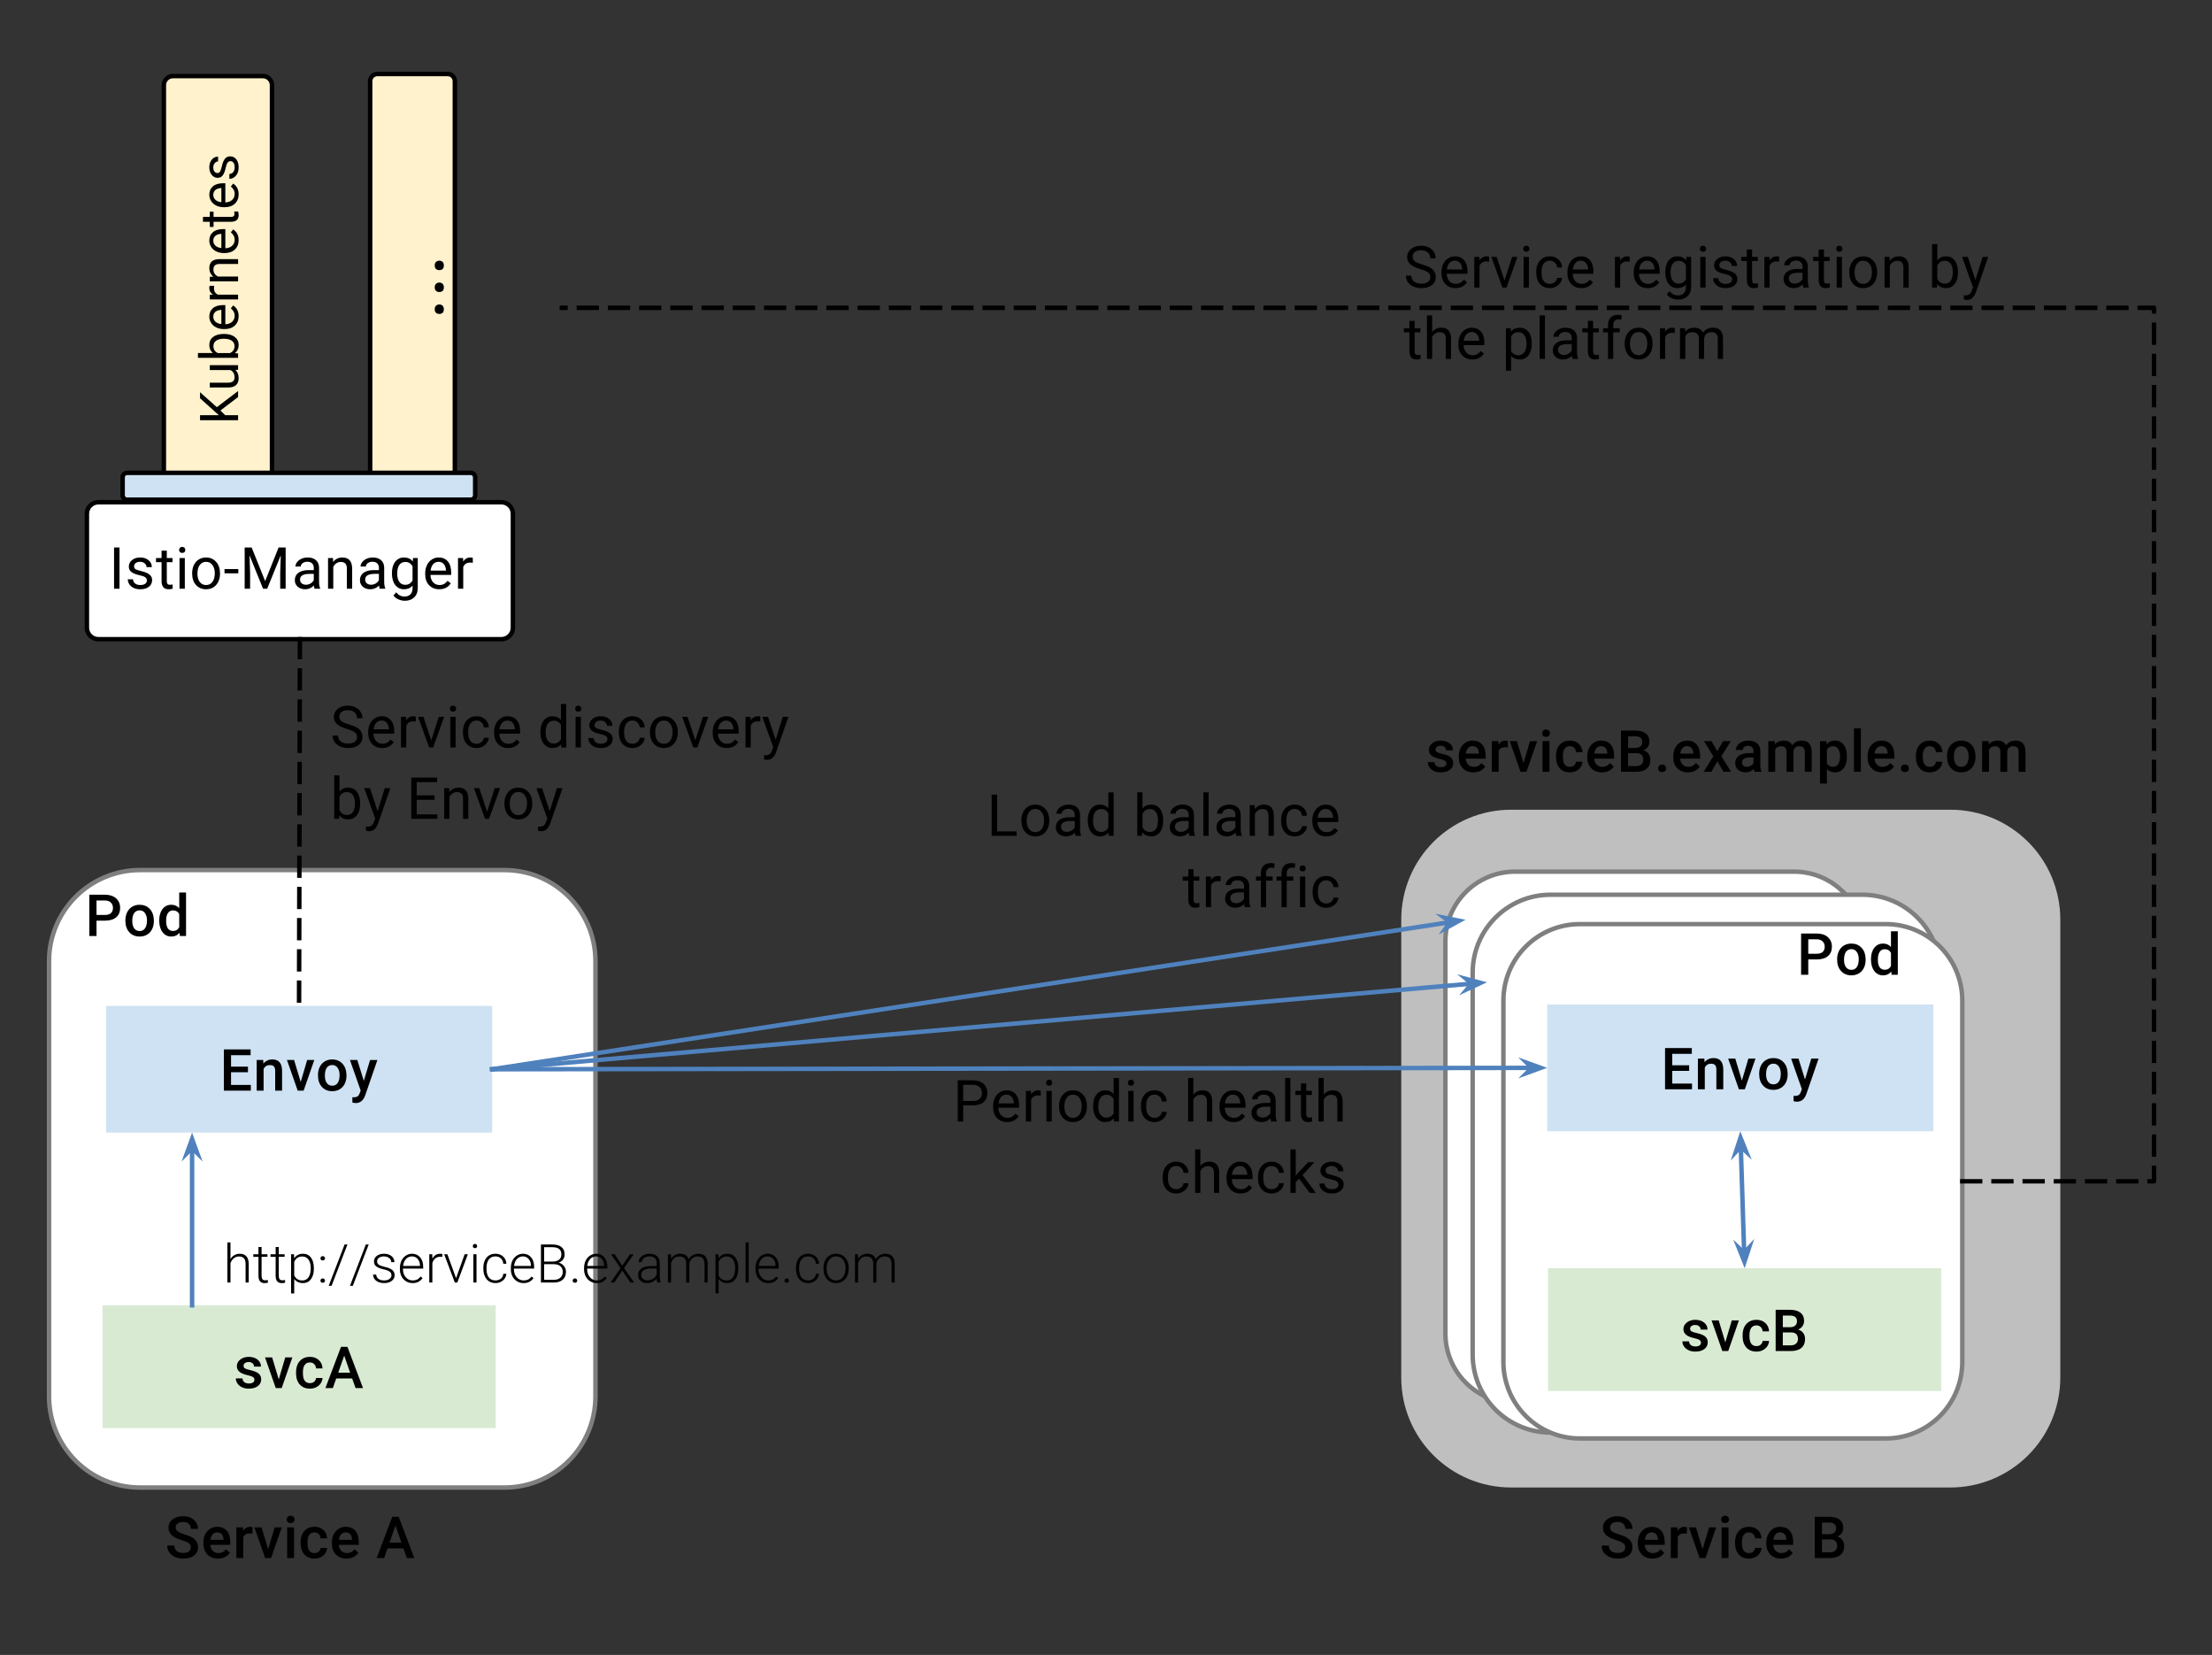 <?xml version="1.0" standalone="yes"?>

<svg version="1.1" viewBox="0.0 0.0 496.0 371.0" fill="none" stroke="none" stroke-linecap="square" stroke-miterlimit="10" xmlns="http://www.w3.org/2000/svg" xmlns:xlink="http://www.w3.org/1999/xlink"><rect x="0.0" y="0.0" width="496.0" height="371.0" fill="#333333" stroke="none"/><clipPath id="p.0"><path d="m0 0l496.0 0l0 371.0l-496.0 0l0 -371.0z" clip-rule="nonzero"></path></clipPath><g clip-path="url(#p.0)"><path fill="#000000" fill-opacity="0.0" d="m0 0l496.0 0l0 371.0l-496.0 0z" fill-rule="evenodd"></path><path fill="#ffffff" d="m19.483 115.165l0 0c0 -1.425 1.155 -2.58 2.58 -2.58l90.367 0c0.684 0 1.341 0.272 1.824 0.756c0.484 0.484 0.756 1.14 0.756 1.824l0 25.548c0 1.425 -1.155 2.58 -2.58 2.58l-90.367 0c-1.425 0 -2.58 -1.155 -2.58 -2.58z" fill-rule="evenodd"></path><path stroke="#000000" stroke-width="1.0" stroke-linejoin="round" stroke-linecap="butt" d="m19.483 115.165l0 0c0 -1.425 1.155 -2.58 2.58 -2.58l90.367 0c0.684 0 1.341 0.272 1.824 0.756c0.484 0.484 0.756 1.14 0.756 1.824l0 25.548c0 1.425 -1.155 2.58 -2.58 2.58l-90.367 0c-1.425 0 -2.58 -1.155 -2.58 -2.58z" fill-rule="evenodd"></path><path fill="#ffffff" d="m395.674 192.684l0 0c8.634 0 15.633 6.999 15.633 15.633l0 87.884c0 4.146 -1.647 8.122 -4.579 11.054c-2.932 2.932 -6.908 4.579 -11.054 4.579l-62.53 0c-8.634 0 -15.633 -6.999 -15.633 -15.633l0 -87.884l0 0c0 -8.634 6.999 -15.633 15.633 -15.633z" fill-rule="evenodd"></path><path stroke="#7f7f7f" stroke-width="1.0" stroke-linejoin="round" stroke-linecap="butt" d="m395.674 192.684l0 0c8.634 0 15.633 6.999 15.633 15.633l0 87.884c0 4.146 -1.647 8.122 -4.579 11.054c-2.932 2.932 -6.908 4.579 -11.054 4.579l-62.53 0c-8.634 0 -15.633 -6.999 -15.633 -15.633l0 -87.884l0 0c0 -8.634 6.999 -15.633 15.633 -15.633z" fill-rule="evenodd"></path><path fill="#ffffff" d="m113.099 195.046l0 0c11.278 0 20.42 9.143 20.42 20.42l0 97.584c0 5.416 -2.151 10.61 -5.981 14.439c-3.83 3.83 -9.024 5.981 -14.439 5.981l-81.679 0c-11.278 0 -20.42 -9.143 -20.42 -20.42l0 -97.584c0 -11.278 9.143 -20.42 20.42 -20.42z" fill-rule="evenodd"></path><path stroke="#7f7f7f" stroke-width="1.0" stroke-linejoin="round" stroke-linecap="butt" d="m113.099 195.046l0 0c11.278 0 20.42 9.143 20.42 20.42l0 97.584c0 5.416 -2.151 10.61 -5.981 14.439c-3.83 3.83 -9.024 5.981 -14.439 5.981l-81.679 0c-11.278 0 -20.42 -9.143 -20.42 -20.42l0 -97.584c0 -11.278 9.143 -20.42 20.42 -20.42z" fill-rule="evenodd"></path><path fill="#d9ead3" d="m22.99 292.611l88.157 0l0 27.528l-88.157 0z" fill-rule="evenodd"></path><path fill="#000000" d="m57.05 309.315q0 -0.422 -0.344 -0.625q-0.328 -0.219 -1.125 -0.391q-0.781 -0.172 -1.312 -0.422q-1.156 -0.562 -1.156 -1.609q0 -0.891 0.75 -1.484q0.75 -0.609 1.906 -0.609q1.234 0 1.984 0.609q0.766 0.609 0.766 1.578l-1.547 0q0 -0.438 -0.328 -0.734q-0.328 -0.297 -0.875 -0.297q-0.516 0 -0.844 0.234q-0.312 0.234 -0.312 0.625q0 0.359 0.297 0.562q0.312 0.188 1.219 0.391q0.906 0.203 1.422 0.484q0.516 0.266 0.766 0.656q0.25 0.391 0.25 0.938q0 0.938 -0.766 1.516q-0.766 0.562 -2.016 0.562q-0.844 0 -1.5 -0.297q-0.656 -0.312 -1.031 -0.844q-0.375 -0.531 -0.375 -1.156l1.5 0q0.031 0.547 0.406 0.844q0.391 0.297 1.016 0.297q0.609 0 0.922 -0.219q0.328 -0.234 0.328 -0.609zm5.457 -0.094l1.453 -4.922l1.594 0l-2.391 6.875l-1.328 0l-2.406 -6.875l1.594 0l1.484 4.922zm6.983 0.844q0.578 0 0.953 -0.328q0.391 -0.344 0.422 -0.828l1.453 0q-0.031 0.641 -0.406 1.203q-0.375 0.547 -1.016 0.875q-0.641 0.312 -1.391 0.312q-1.438 0 -2.281 -0.922q-0.844 -0.938 -0.844 -2.594l0 -0.156q0 -1.562 0.828 -2.5q0.844 -0.953 2.297 -0.953q1.219 0 1.984 0.719q0.781 0.719 0.828 1.875l-1.453 0q-0.031 -0.594 -0.406 -0.969q-0.375 -0.375 -0.969 -0.375q-0.75 0 -1.156 0.547q-0.406 0.531 -0.406 1.641l0 0.25q0 1.109 0.391 1.656q0.406 0.547 1.172 0.547zm9.476 -1.047l-3.578 0l-0.75 2.156l-1.672 0l3.5 -9.25l1.438 0l3.5 9.25l-1.672 0l-0.766 -2.156zm-3.125 -1.297l2.672 0l-1.328 -3.828l-1.344 3.828z" fill-rule="nonzero"></path><path fill="#cfe2f3" d="m23.778 225.493l86.583 0l0 28.409l-86.583 0z" fill-rule="evenodd"></path><path fill="#000000" d="m55.604 240.373l-3.797 0l0 2.844l4.438 0l0 1.281l-6.047 0l0 -9.25l6.0 0l0 1.297l-4.391 0l0 2.562l3.797 0l0 1.266zm3.411 -2.75l0.047 0.797q0.766 -0.922 2.0 -0.922q2.141 0 2.188 2.469l0 4.531l-1.547 0l0 -4.453q0 -0.656 -0.281 -0.969q-0.281 -0.312 -0.922 -0.312q-0.938 0 -1.391 0.844l0 4.891l-1.547 0l0 -6.875l1.453 0zm8.412 4.922l1.453 -4.922l1.594 0l-2.391 6.875l-1.328 0l-2.406 -6.875l1.594 0l1.484 4.922zm3.874 -1.547q0 -1.0 0.391 -1.812q0.406 -0.812 1.125 -1.25q0.734 -0.438 1.672 -0.438q1.391 0 2.25 0.906q0.875 0.891 0.938 2.375l0.016 0.359q0 1.016 -0.391 1.812q-0.391 0.797 -1.125 1.234q-0.719 0.438 -1.672 0.438q-1.453 0 -2.328 -0.969q-0.875 -0.969 -0.875 -2.578l0 -0.078zm1.547 0.141q0 1.062 0.438 1.656q0.438 0.594 1.219 0.594q0.781 0 1.203 -0.609q0.438 -0.609 0.438 -1.781q0 -1.031 -0.453 -1.641q-0.438 -0.609 -1.203 -0.609q-0.75 0 -1.203 0.594q-0.438 0.594 -0.438 1.797zm8.729 1.156l1.406 -4.672l1.641 0l-2.734 7.922q-0.625 1.734 -2.125 1.734q-0.344 0 -0.75 -0.125l0 -1.188l0.297 0.016q0.578 0 0.875 -0.219q0.297 -0.203 0.469 -0.703l0.219 -0.594l-2.406 -6.844l1.656 0l1.453 4.672z" fill-rule="nonzero"></path><path fill="#000000" fill-opacity="0.0" d="m43.07 253.903l0 38.709" fill-rule="evenodd"></path><path stroke="#4f81bd" stroke-width="1.0" stroke-linejoin="round" stroke-linecap="butt" d="m43.07 257.33l0 35.282" fill-rule="evenodd"></path><path fill="#4f81bd" stroke="#4f81bd" stroke-width="1.0" stroke-linecap="butt" d="m43.07 257.33l1.125 1.125l-1.125 -3.09l-1.125 3.09z" fill-rule="evenodd"></path><path fill="#000000" fill-opacity="0.0" d="m12.095 194.024l48.0 0l0 23.528l-48.0 0z" fill-rule="evenodd"></path><path fill="#000000" d="m21.642 206.386l0 3.438l-1.609 0l0 -9.25l3.531 0q1.562 0 2.469 0.812q0.906 0.812 0.906 2.141q0 1.359 -0.891 2.109q-0.891 0.75 -2.5 0.75l-1.906 0zm0 -1.281l1.922 0q0.859 0 1.312 -0.406q0.453 -0.406 0.453 -1.172q0 -0.75 -0.469 -1.188q-0.453 -0.453 -1.25 -0.469l-1.969 0l0 3.234zm6.472 1.219q0 -1.0 0.391 -1.812q0.406 -0.812 1.125 -1.25q0.734 -0.438 1.672 -0.438q1.391 0 2.25 0.906q0.875 0.891 0.938 2.375l0.016 0.359q0 1.016 -0.391 1.812q-0.391 0.797 -1.125 1.234q-0.719 0.438 -1.672 0.438q-1.453 0 -2.328 -0.969q-0.875 -0.969 -0.875 -2.578l0 -0.078zm1.547 0.141q0 1.062 0.438 1.656q0.438 0.594 1.219 0.594q0.781 0 1.203 -0.609q0.438 -0.609 0.438 -1.781q0 -1.031 -0.453 -1.641q-0.438 -0.609 -1.203 -0.609q-0.75 0 -1.203 0.594q-0.438 0.594 -0.438 1.797zm6.041 -0.125q0 -1.594 0.734 -2.547q0.734 -0.969 1.984 -0.969q1.078 0 1.766 0.766l0 -3.516l1.531 0l0 9.75l-1.391 0l-0.078 -0.719q-0.688 0.844 -1.844 0.844q-1.203 0 -1.953 -0.969q-0.75 -0.969 -0.75 -2.641zm1.547 0.125q0 1.062 0.391 1.656q0.406 0.578 1.156 0.578q0.938 0 1.391 -0.844l0 -2.938q-0.438 -0.828 -1.375 -0.828q-0.75 0 -1.156 0.594q-0.406 0.594 -0.406 1.781z" fill-rule="nonzero"></path><path fill="#000000" fill-opacity="0.0" d="m30.029 333.471l74.079 0l0 23.528l-74.079 0z" fill-rule="evenodd"></path><path fill="#000000" d="m42.794 346.896q0 -0.609 -0.438 -0.938q-0.422 -0.344 -1.547 -0.672q-1.109 -0.344 -1.766 -0.75q-1.266 -0.797 -1.266 -2.078q0 -1.109 0.906 -1.828q0.922 -0.734 2.375 -0.734q0.969 0 1.719 0.359q0.75 0.359 1.188 1.016q0.438 0.656 0.438 1.453l-1.609 0q0 -0.719 -0.453 -1.125q-0.453 -0.422 -1.297 -0.422q-0.781 0 -1.219 0.344q-0.438 0.328 -0.438 0.938q0 0.516 0.469 0.859q0.469 0.328 1.547 0.656q1.078 0.312 1.734 0.719q0.656 0.406 0.953 0.938q0.312 0.531 0.312 1.25q0 1.156 -0.891 1.844q-0.875 0.672 -2.391 0.672q-1.016 0 -1.859 -0.359q-0.828 -0.375 -1.297 -1.031q-0.469 -0.656 -0.469 -1.531l1.609 0q0 0.797 0.516 1.234q0.516 0.422 1.5 0.422q0.828 0 1.25 -0.344q0.422 -0.344 0.422 -0.891zm6.091 2.5q-1.469 0 -2.375 -0.922q-0.906 -0.922 -0.906 -2.453l0 -0.203q0 -1.016 0.391 -1.828q0.406 -0.812 1.109 -1.266q0.719 -0.453 1.609 -0.453q1.406 0 2.156 0.906q0.766 0.891 0.766 2.531l0 0.609l-4.484 0q0.078 0.859 0.578 1.359q0.5 0.484 1.25 0.484q1.062 0 1.719 -0.859l0.844 0.797q-0.422 0.625 -1.109 0.969q-0.688 0.328 -1.547 0.328zm-0.188 -5.875q-0.625 0 -1.016 0.438q-0.391 0.438 -0.5 1.234l2.938 0l0 -0.109q-0.047 -0.781 -0.422 -1.172q-0.359 -0.391 -1.0 -0.391zm7.918 0.297q-0.312 -0.062 -0.625 -0.062q-1.062 0 -1.438 0.812l0 4.703l-1.547 0l0 -6.875l1.484 0l0.031 0.781q0.562 -0.906 1.547 -0.906q0.328 0 0.547 0.094l0 1.453zm3.514 3.5l1.453 -4.922l1.594 0l-2.391 6.875l-1.328 0l-2.406 -6.875l1.594 0l1.484 4.922zm5.811 1.953l-1.547 0l0 -6.875l1.547 0l0 6.875zm-1.641 -8.656q0 -0.344 0.219 -0.578q0.234 -0.25 0.641 -0.25q0.422 0 0.656 0.25q0.234 0.234 0.234 0.578q0 0.359 -0.234 0.594q-0.234 0.219 -0.656 0.219q-0.406 0 -0.641 -0.219q-0.219 -0.234 -0.219 -0.594zm6.216 7.547q0.578 0 0.953 -0.328q0.391 -0.344 0.422 -0.828l1.453 0q-0.031 0.641 -0.406 1.203q-0.375 0.547 -1.016 0.875q-0.641 0.312 -1.391 0.312q-1.438 0 -2.281 -0.922q-0.844 -0.938 -0.844 -2.594l0 -0.156q0 -1.562 0.828 -2.5q0.844 -0.953 2.297 -0.953q1.219 0 1.984 0.719q0.781 0.719 0.828 1.875l-1.453 0q-0.031 -0.594 -0.406 -0.969q-0.375 -0.375 -0.969 -0.375q-0.75 0 -1.156 0.547q-0.406 0.531 -0.406 1.641l0 0.25q0 1.109 0.391 1.656q0.406 0.547 1.172 0.547zm7.18 1.234q-1.469 0 -2.375 -0.922q-0.906 -0.922 -0.906 -2.453l0 -0.203q0 -1.016 0.391 -1.828q0.406 -0.812 1.109 -1.266q0.719 -0.453 1.609 -0.453q1.406 0 2.156 0.906q0.766 0.891 0.766 2.531l0 0.609l-4.484 0q0.078 0.859 0.578 1.359q0.5 0.484 1.25 0.484q1.062 0 1.719 -0.859l0.844 0.797q-0.422 0.625 -1.109 0.969q-0.688 0.328 -1.547 0.328zm-0.188 -5.875q-0.625 0 -1.016 0.438q-0.391 0.438 -0.5 1.234l2.938 0l0 -0.109q-0.047 -0.781 -0.422 -1.172q-0.359 -0.391 -1.0 -0.391zm12.956 3.594l-3.578 0l-0.75 2.156l-1.672 0l3.5 -9.25l1.438 0l3.5 9.25l-1.672 0l-0.766 -2.156zm-3.125 -1.297l2.672 0l-1.328 -3.828l-1.344 3.828z" fill-rule="nonzero"></path><path fill="#bfbfbf" d="m437.354 181.52l0 0c13.603 0 24.63 11.027 24.63 24.63l0 102.676l0 0c0 6.532 -2.595 12.797 -7.214 17.416c-4.619 4.619 -10.884 7.214 -17.416 7.214l-98.519 0c-13.603 0 -24.63 -11.027 -24.63 -24.63l0 -102.676c0 -13.603 11.027 -24.63 24.63 -24.63z" fill-rule="evenodd"></path><path fill="#ffffff" d="m402.262 195.395l0 0c8.634 0 15.633 6.999 15.633 15.633l0 87.884c0 4.146 -1.647 8.122 -4.579 11.054c-2.932 2.932 -6.908 4.579 -11.054 4.579l-62.53 0c-8.634 0 -15.633 -6.999 -15.633 -15.633l0 -87.884l0 0c0 -8.634 6.999 -15.633 15.633 -15.633z" fill-rule="evenodd"></path><path stroke="#7f7f7f" stroke-width="1.0" stroke-linejoin="round" stroke-linecap="butt" d="m402.262 195.395l0 0c8.634 0 15.633 6.999 15.633 15.633l0 87.884c0 4.146 -1.647 8.122 -4.579 11.054c-2.932 2.932 -6.908 4.579 -11.054 4.579l-62.53 0c-8.634 0 -15.633 -6.999 -15.633 -15.633l0 -87.884l0 0c0 -8.634 6.999 -15.633 15.633 -15.633z" fill-rule="evenodd"></path><path fill="#ffffff" d="m417.595 200.573l0 0c9.651 0 17.475 7.824 17.475 17.475l0 85.616c0 4.635 -1.841 9.08 -5.118 12.357c-3.277 3.277 -7.722 5.118 -12.357 5.118l-69.9 0c-9.651 0 -17.475 -7.824 -17.475 -17.475l0 -85.616c0 -9.651 7.824 -17.475 17.475 -17.475z" fill-rule="evenodd"></path><path stroke="#7f7f7f" stroke-width="1.0" stroke-linejoin="round" stroke-linecap="butt" d="m417.595 200.573l0 0c9.651 0 17.475 7.824 17.475 17.475l0 85.616c0 4.635 -1.841 9.08 -5.118 12.357c-3.277 3.277 -7.722 5.118 -12.357 5.118l-69.9 0c-9.651 0 -17.475 -7.824 -17.475 -17.475l0 -85.616c0 -9.651 7.824 -17.475 17.475 -17.475z" fill-rule="evenodd"></path><path fill="#ffffff" d="m422.858 207.161l0 0c9.472 0 17.15 7.678 17.15 17.15l0 81.007c0 4.548 -1.807 8.911 -5.023 12.127c-3.216 3.216 -7.578 5.023 -12.127 5.023l-68.598 0c-9.472 0 -17.15 -7.678 -17.15 -17.15l0 -81.007c0 -9.472 7.678 -17.15 17.15 -17.15z" fill-rule="evenodd"></path><path stroke="#7f7f7f" stroke-width="1.0" stroke-linejoin="round" stroke-linecap="butt" d="m422.858 207.161l0 0c9.472 0 17.15 7.678 17.15 17.15l0 81.007c0 4.548 -1.807 8.911 -5.023 12.127c-3.216 3.216 -7.578 5.023 -12.127 5.023l-68.598 0c-9.472 0 -17.15 -7.678 -17.15 -17.15l0 -81.007c0 -9.472 7.678 -17.15 17.15 -17.15z" fill-rule="evenodd"></path><path fill="#d9ead3" d="m347.121 284.306l88.157 0l0 27.528l-88.157 0z" fill-rule="evenodd"></path><path fill="#000000" d="m381.412 301.01q0 -0.422 -0.344 -0.625q-0.328 -0.219 -1.125 -0.391q-0.781 -0.172 -1.312 -0.422q-1.156 -0.562 -1.156 -1.609q0 -0.891 0.75 -1.484q0.75 -0.609 1.906 -0.609q1.234 0 1.984 0.609q0.766 0.609 0.766 1.578l-1.547 0q0 -0.438 -0.328 -0.734q-0.328 -0.297 -0.875 -0.297q-0.516 0 -0.844 0.234q-0.312 0.234 -0.312 0.625q0 0.359 0.297 0.562q0.312 0.188 1.219 0.391q0.906 0.203 1.422 0.484q0.516 0.266 0.766 0.656q0.25 0.391 0.25 0.938q0 0.938 -0.766 1.516q-0.766 0.562 -2.016 0.562q-0.844 0 -1.5 -0.297q-0.656 -0.312 -1.031 -0.844q-0.375 -0.531 -0.375 -1.156l1.5 0q0.031 0.547 0.406 0.844q0.391 0.297 1.016 0.297q0.609 0 0.922 -0.219q0.328 -0.234 0.328 -0.609zm5.457 -0.094l1.453 -4.922l1.594 0l-2.391 6.875l-1.328 0l-2.406 -6.875l1.594 0l1.484 4.922zm6.983 0.844q0.578 0 0.953 -0.328q0.391 -0.344 0.422 -0.828l1.453 0q-0.031 0.641 -0.406 1.203q-0.375 0.547 -1.016 0.875q-0.641 0.312 -1.391 0.312q-1.438 0 -2.281 -0.922q-0.844 -0.938 -0.844 -2.594l0 -0.156q0 -1.562 0.828 -2.5q0.844 -0.953 2.297 -0.953q1.219 0 1.984 0.719q0.781 0.719 0.828 1.875l-1.453 0q-0.031 -0.594 -0.406 -0.969q-0.375 -0.375 -0.969 -0.375q-0.75 0 -1.156 0.547q-0.406 0.531 -0.406 1.641l0 0.25q0 1.109 0.391 1.656q0.406 0.547 1.172 0.547zm4.305 1.109l0 -9.25l3.172 0q1.562 0 2.375 0.641q0.828 0.625 0.828 1.875q0 0.625 -0.344 1.141q-0.344 0.5 -1.0 0.781q0.75 0.203 1.156 0.766q0.406 0.562 0.406 1.344q0 1.312 -0.844 2.016q-0.828 0.688 -2.375 0.688l-3.375 0zm1.609 -4.172l0 2.891l1.781 0q0.75 0 1.172 -0.375q0.438 -0.375 0.438 -1.047q0 -1.438 -1.469 -1.469l-1.922 0zm0 -1.172l1.578 0q0.75 0 1.172 -0.344q0.422 -0.344 0.422 -0.969q0 -0.688 -0.391 -0.984q-0.391 -0.312 -1.219 -0.312l-1.562 0l0 2.609z" fill-rule="nonzero"></path><path fill="#cfe2f3" d="m346.939 225.186l86.583 0l0 28.409l-86.583 0z" fill-rule="evenodd"></path><path fill="#000000" d="m378.765 240.066l-3.797 0l0 2.844l4.438 0l0 1.281l-6.047 0l0 -9.25l6.0 0l0 1.297l-4.391 0l0 2.562l3.797 0l0 1.266zm3.411 -2.75l0.047 0.797q0.766 -0.922 2.0 -0.922q2.141 0 2.188 2.469l0 4.531l-1.547 0l0 -4.453q0 -0.656 -0.281 -0.969q-0.281 -0.312 -0.922 -0.312q-0.938 0 -1.391 0.844l0 4.891l-1.547 0l0 -6.875l1.453 0zm8.412 4.922l1.453 -4.922l1.594 0l-2.391 6.875l-1.328 0l-2.406 -6.875l1.594 0l1.484 4.922zm3.874 -1.547q0 -1.0 0.391 -1.812q0.406 -0.812 1.125 -1.25q0.734 -0.438 1.672 -0.438q1.391 0 2.25 0.906q0.875 0.891 0.938 2.375l0.016 0.359q0 1.016 -0.391 1.812q-0.391 0.797 -1.125 1.234q-0.719 0.438 -1.672 0.438q-1.453 0 -2.328 -0.969q-0.875 -0.969 -0.875 -2.578l0 -0.078zm1.547 0.141q0 1.062 0.438 1.656q0.438 0.594 1.219 0.594q0.781 0 1.203 -0.609q0.438 -0.609 0.438 -1.781q0 -1.031 -0.453 -1.641q-0.438 -0.609 -1.203 -0.609q-0.75 0 -1.203 0.594q-0.438 0.594 -0.438 1.797zm8.729 1.156l1.406 -4.672l1.641 0l-2.734 7.922q-0.625 1.734 -2.125 1.734q-0.344 0 -0.75 -0.125l0 -1.188l0.297 0.016q0.578 0 0.875 -0.219q0.297 -0.203 0.469 -0.703l0.219 -0.594l-2.406 -6.844l1.656 0l1.453 4.672z" fill-rule="nonzero"></path><path fill="#000000" fill-opacity="0.0" d="m390.23 253.596l0.976 30.709" fill-rule="evenodd"></path><path stroke="#4f81bd" stroke-width="1.0" stroke-linejoin="round" stroke-linecap="butt" d="m390.339 257.021l0.759 23.858" fill-rule="evenodd"></path><path fill="#4f81bd" stroke="#4f81bd" stroke-width="1.0" stroke-linecap="butt" d="m390.339 257.021l1.16 1.088l-1.222 -3.052l-1.026 3.124z" fill-rule="evenodd"></path><path fill="#4f81bd" stroke="#4f81bd" stroke-width="1.0" stroke-linecap="butt" d="m391.098 280.879l-1.16 -1.088l1.222 3.052l1.026 -3.124z" fill-rule="evenodd"></path><path fill="#000000" fill-opacity="0.0" d="m110.361 239.698l236.567 -0.315" fill-rule="evenodd"></path><path stroke="#4f81bd" stroke-width="1.0" stroke-linejoin="round" stroke-linecap="butt" d="m110.361 239.698l233.14 -0.31" fill-rule="evenodd"></path><path fill="#4f81bd" stroke="#4f81bd" stroke-width="1.0" stroke-linecap="butt" d="m343.501 239.388l-1.123 1.126l3.088 -1.129l-3.091 -1.12z" fill-rule="evenodd"></path><path fill="#000000" fill-opacity="0.0" d="m351.673 333.471l79.055 0l0 23.528l-79.055 0z" fill-rule="evenodd"></path><path fill="#000000" d="m364.439 346.896q0 -0.609 -0.438 -0.938q-0.422 -0.344 -1.547 -0.672q-1.109 -0.344 -1.766 -0.75q-1.266 -0.797 -1.266 -2.078q0 -1.109 0.906 -1.828q0.922 -0.734 2.375 -0.734q0.969 0 1.719 0.359q0.75 0.359 1.188 1.016q0.438 0.656 0.438 1.453l-1.609 0q0 -0.719 -0.453 -1.125q-0.453 -0.422 -1.297 -0.422q-0.781 0 -1.219 0.344q-0.438 0.328 -0.438 0.938q0 0.516 0.469 0.859q0.469 0.328 1.547 0.656q1.078 0.312 1.734 0.719q0.656 0.406 0.953 0.938q0.312 0.531 0.312 1.25q0 1.156 -0.891 1.844q-0.875 0.672 -2.391 0.672q-1.016 0 -1.859 -0.359q-0.828 -0.375 -1.297 -1.031q-0.469 -0.656 -0.469 -1.531l1.609 0q0 0.797 0.516 1.234q0.516 0.422 1.5 0.422q0.828 0 1.25 -0.344q0.422 -0.344 0.422 -0.891zm6.091 2.5q-1.469 0 -2.375 -0.922q-0.906 -0.922 -0.906 -2.453l0 -0.203q0 -1.016 0.391 -1.828q0.406 -0.812 1.109 -1.266q0.719 -0.453 1.609 -0.453q1.406 0 2.156 0.906q0.766 0.891 0.766 2.531l0 0.609l-4.484 0q0.078 0.859 0.578 1.359q0.5 0.484 1.25 0.484q1.062 0 1.719 -0.859l0.844 0.797q-0.422 0.625 -1.109 0.969q-0.688 0.328 -1.547 0.328zm-0.188 -5.875q-0.625 0 -1.016 0.438q-0.391 0.438 -0.5 1.234l2.938 0l0 -0.109q-0.047 -0.781 -0.422 -1.172q-0.359 -0.391 -1.0 -0.391zm7.918 0.297q-0.312 -0.062 -0.625 -0.062q-1.062 0 -1.438 0.812l0 4.703l-1.547 0l0 -6.875l1.484 0l0.031 0.781q0.562 -0.906 1.547 -0.906q0.328 0 0.547 0.094l0 1.453zm3.514 3.5l1.453 -4.922l1.594 0l-2.391 6.875l-1.328 0l-2.406 -6.875l1.594 0l1.484 4.922zm5.811 1.953l-1.547 0l0 -6.875l1.547 0l0 6.875zm-1.641 -8.656q0 -0.344 0.219 -0.578q0.234 -0.25 0.641 -0.25q0.422 0 0.656 0.25q0.234 0.234 0.234 0.578q0 0.359 -0.234 0.594q-0.234 0.219 -0.656 0.219q-0.406 0 -0.641 -0.219q-0.219 -0.234 -0.219 -0.594zm6.216 7.547q0.578 0 0.953 -0.328q0.391 -0.344 0.422 -0.828l1.453 0q-0.031 0.641 -0.406 1.203q-0.375 0.547 -1.016 0.875q-0.641 0.312 -1.391 0.312q-1.438 0 -2.281 -0.922q-0.844 -0.938 -0.844 -2.594l0 -0.156q0 -1.562 0.828 -2.5q0.844 -0.953 2.297 -0.953q1.219 0 1.984 0.719q0.781 0.719 0.828 1.875l-1.453 0q-0.031 -0.594 -0.406 -0.969q-0.375 -0.375 -0.969 -0.375q-0.75 0 -1.156 0.547q-0.406 0.531 -0.406 1.641l0 0.25q0 1.109 0.391 1.656q0.406 0.547 1.172 0.547zm7.18 1.234q-1.469 0 -2.375 -0.922q-0.906 -0.922 -0.906 -2.453l0 -0.203q0 -1.016 0.391 -1.828q0.406 -0.812 1.109 -1.266q0.719 -0.453 1.609 -0.453q1.406 0 2.156 0.906q0.766 0.891 0.766 2.531l0 0.609l-4.484 0q0.078 0.859 0.578 1.359q0.5 0.484 1.25 0.484q1.062 0 1.719 -0.859l0.844 0.797q-0.422 0.625 -1.109 0.969q-0.688 0.328 -1.547 0.328zm-0.188 -5.875q-0.625 0 -1.016 0.438q-0.391 0.438 -0.5 1.234l2.938 0l0 -0.109q-0.047 -0.781 -0.422 -1.172q-0.359 -0.391 -1.0 -0.391zm7.784 5.75l0 -9.25l3.172 0q1.562 0 2.375 0.641q0.828 0.625 0.828 1.875q0 0.625 -0.344 1.141q-0.344 0.5 -1.0 0.781q0.75 0.203 1.156 0.766q0.406 0.562 0.406 1.344q0 1.312 -0.844 2.016q-0.828 0.688 -2.375 0.688l-3.375 0zm1.609 -4.172l0 2.891l1.781 0q0.75 0 1.172 -0.375q0.438 -0.375 0.438 -1.047q0 -1.438 -1.469 -1.469l-1.922 0zm0 -1.172l1.578 0q0.75 0 1.172 -0.344q0.422 -0.344 0.422 -0.969q0 -0.688 -0.391 -0.984q-0.391 -0.312 -1.219 -0.312l-1.562 0l0 2.609z" fill-rule="nonzero"></path><path fill="#000000" fill-opacity="0.0" d="m43.068 272.993l178.898 0l0 23.528l-178.898 0z" fill-rule="evenodd"></path><path fill="#000000" d="m51.678 282.247q0.344 -0.578 0.875 -0.875q0.547 -0.312 1.188 -0.312q1.016 0 1.516 0.578q0.5 0.562 0.516 1.719l0 4.156l-0.703 0l0 -4.172q0 -0.844 -0.359 -1.25q-0.359 -0.422 -1.141 -0.422q-0.641 0 -1.141 0.406q-0.5 0.406 -0.75 1.094l0 4.344l-0.688 0l0 -9.0l0.688 0l0 3.734zm6.977 -2.703l0 1.625l1.312 0l0 0.578l-1.312 0l0 4.219q0 0.531 0.188 0.797q0.203 0.25 0.641 0.25q0.172 0 0.578 -0.062l0.016 0.578q-0.266 0.109 -0.75 0.109q-0.719 0 -1.047 -0.422q-0.328 -0.422 -0.328 -1.234l0 -4.234l-1.156 0l0 -0.578l1.156 0l0 -1.625l0.703 0zm3.855 0l0 1.625l1.312 0l0 0.578l-1.312 0l0 4.219q0 0.531 0.188 0.797q0.203 0.25 0.641 0.25q0.172 0 0.578 -0.062l0.016 0.578q-0.266 0.109 -0.75 0.109q-0.719 0 -1.047 -0.422q-0.328 -0.422 -0.328 -1.234l0 -4.234l-1.156 0l0 -0.578l1.156 0l0 -1.625l0.703 0zm7.871 4.859q0 1.484 -0.656 2.359q-0.656 0.875 -1.766 0.875q-1.297 0 -1.984 -0.922l0 3.234l-0.703 0l0 -8.781l0.656 0l0.031 0.906q0.688 -1.016 1.984 -1.016q1.141 0 1.781 0.859q0.656 0.859 0.656 2.391l0 0.094zm-0.703 -0.125q0 -1.203 -0.5 -1.906q-0.5 -0.703 -1.391 -0.703q-0.641 0 -1.109 0.312q-0.453 0.297 -0.703 0.891l0 3.047q0.25 0.547 0.719 0.844q0.469 0.281 1.109 0.281q0.875 0 1.375 -0.703q0.5 -0.719 0.5 -2.062zm2.182 2.812q0 -0.203 0.125 -0.344q0.141 -0.156 0.375 -0.156q0.234 0 0.375 0.156q0.141 0.141 0.141 0.344q0 0.203 -0.141 0.344q-0.141 0.125 -0.375 0.125q-0.234 0 -0.375 -0.125q-0.125 -0.141 -0.125 -0.344zm0 -5.0q0 -0.203 0.125 -0.344q0.141 -0.156 0.375 -0.156q0.234 0 0.375 0.156q0.141 0.141 0.141 0.344q0 0.203 -0.141 0.344q-0.141 0.125 -0.375 0.125q-0.234 0 -0.375 -0.125q-0.125 -0.141 -0.125 -0.344zm2.488 6.156l-0.641 0l3.562 -9.266l0.641 0l-3.562 9.266zm4.764 0l-0.641 0l3.562 -9.266l0.641 0l-3.562 9.266zm8.67 -2.344q0 -0.531 -0.422 -0.844q-0.422 -0.312 -1.266 -0.484q-0.844 -0.188 -1.312 -0.422q-0.469 -0.234 -0.703 -0.562q-0.219 -0.328 -0.219 -0.812q0 -0.75 0.625 -1.234q0.641 -0.484 1.609 -0.484q1.062 0 1.703 0.531q0.641 0.516 0.641 1.359l-0.703 0q0 -0.562 -0.469 -0.922q-0.453 -0.375 -1.172 -0.375q-0.688 0 -1.109 0.312q-0.422 0.297 -0.422 0.797q0 0.469 0.344 0.734q0.359 0.266 1.281 0.484q0.922 0.203 1.375 0.453q0.469 0.25 0.688 0.594q0.234 0.344 0.234 0.844q0 0.797 -0.656 1.281q-0.641 0.484 -1.688 0.484q-1.109 0 -1.797 -0.531q-0.688 -0.547 -0.688 -1.375l0.703 0q0.047 0.625 0.516 0.969q0.484 0.344 1.266 0.344q0.734 0 1.188 -0.328q0.453 -0.328 0.453 -0.812zm4.732 1.734q-0.812 0 -1.469 -0.406q-0.656 -0.406 -1.016 -1.109q-0.359 -0.719 -0.359 -1.594l0 -0.25q0 -0.922 0.344 -1.656q0.359 -0.734 0.984 -1.141q0.641 -0.422 1.375 -0.422q1.156 0 1.828 0.797q0.688 0.781 0.688 2.141l0 0.391l-4.531 0l0 0.141q0 1.078 0.625 1.797q0.625 0.719 1.562 0.719q0.562 0 0.984 -0.203q0.438 -0.219 0.781 -0.672l0.438 0.344q-0.766 1.125 -2.234 1.125zm-0.141 -5.984q-0.781 0 -1.328 0.578q-0.547 0.578 -0.656 1.562l3.797 0l0 -0.078q-0.031 -0.922 -0.531 -1.484q-0.484 -0.578 -1.281 -0.578zm6.809 0.109q-0.219 -0.031 -0.469 -0.031q-0.656 0 -1.109 0.375q-0.453 0.359 -0.656 1.047l0 4.359l-0.688 0l0 -6.344l0.672 0l0.016 1.016q0.562 -1.125 1.797 -1.125q0.281 0 0.453 0.078l-0.016 0.625zm3.084 4.781l1.922 -5.375l0.719 0l-2.359 6.344l-0.562 0l-2.391 -6.344l0.719 0l1.953 5.375zm4.584 0.969l-0.703 0l0 -6.344l0.703 0l0 6.344zm-0.828 -8.172q0 -0.203 0.125 -0.344q0.125 -0.141 0.344 -0.141q0.234 0 0.359 0.141q0.141 0.141 0.141 0.344q0 0.203 -0.141 0.344q-0.125 0.125 -0.359 0.125q-0.219 0 -0.344 -0.125q-0.125 -0.141 -0.125 -0.344zm5.08 7.703q0.719 0 1.219 -0.406q0.5 -0.422 0.531 -1.078l0.688 0q-0.031 0.578 -0.375 1.062q-0.328 0.469 -0.891 0.75q-0.547 0.266 -1.172 0.266q-1.25 0 -1.984 -0.875q-0.734 -0.875 -0.734 -2.328l0 -0.219q0 -0.938 0.328 -1.656q0.328 -0.719 0.938 -1.109q0.625 -0.391 1.438 -0.391q1.047 0 1.719 0.625q0.688 0.609 0.734 1.625l-0.688 0q-0.047 -0.75 -0.531 -1.203q-0.484 -0.453 -1.234 -0.453q-0.953 0 -1.484 0.688q-0.516 0.688 -0.516 1.922l0 0.203q0 1.219 0.516 1.906q0.531 0.672 1.5 0.672zm6.291 0.594q-0.812 0 -1.469 -0.406q-0.656 -0.406 -1.016 -1.109q-0.359 -0.719 -0.359 -1.594l0 -0.25q0 -0.922 0.344 -1.656q0.359 -0.734 0.984 -1.141q0.641 -0.422 1.375 -0.422q1.156 0 1.828 0.797q0.688 0.781 0.688 2.141l0 0.391l-4.531 0l0 0.141q0 1.078 0.625 1.797q0.625 0.719 1.562 0.719q0.562 0 0.984 -0.203q0.438 -0.219 0.781 -0.672l0.438 0.344q-0.766 1.125 -2.234 1.125zm-0.141 -5.984q-0.781 0 -1.328 0.578q-0.547 0.578 -0.656 1.562l3.797 0l0 -0.078q-0.031 -0.922 -0.531 -1.484q-0.484 -0.578 -1.281 -0.578zm4.043 5.859l0 -8.531l2.516 0q1.375 0 2.078 0.562q0.719 0.562 0.719 1.672q0 0.656 -0.359 1.156q-0.359 0.484 -0.984 0.688q0.734 0.172 1.188 0.75q0.453 0.562 0.453 1.297q0 1.141 -0.734 1.781q-0.719 0.625 -2.016 0.625l-2.859 0zm0.719 -4.109l0 3.5l2.172 0q0.922 0 1.453 -0.469q0.547 -0.469 0.547 -1.312q0 -0.797 -0.516 -1.25q-0.516 -0.469 -1.438 -0.469l-2.219 0zm0 -0.594l1.969 0q0.906 -0.016 1.391 -0.422q0.5 -0.406 0.5 -1.188q0 -0.828 -0.516 -1.219q-0.5 -0.391 -1.547 -0.391l-1.797 0l0 3.219zm6.4 4.281q0 -0.203 0.125 -0.344q0.141 -0.156 0.375 -0.156q0.234 0 0.375 0.156q0.141 0.141 0.141 0.344q0 0.203 -0.141 0.344q-0.141 0.125 -0.375 0.125q-0.234 0 -0.375 -0.125q-0.125 -0.141 -0.125 -0.344zm5.396 0.547q-0.812 0 -1.469 -0.406q-0.656 -0.406 -1.016 -1.109q-0.359 -0.719 -0.359 -1.594l0 -0.25q0 -0.922 0.344 -1.656q0.359 -0.734 0.984 -1.141q0.641 -0.422 1.375 -0.422q1.156 0 1.828 0.797q0.688 0.781 0.688 2.141l0 0.391l-4.531 0l0 0.141q0 1.078 0.625 1.797q0.625 0.719 1.562 0.719q0.562 0 0.984 -0.203q0.438 -0.219 0.781 -0.672l0.438 0.344q-0.766 1.125 -2.234 1.125zm-0.141 -5.984q-0.781 0 -1.328 0.578q-0.547 0.578 -0.656 1.562l3.797 0l0 -0.078q-0.031 -0.922 -0.531 -1.484q-0.484 -0.578 -1.281 -0.578zm5.871 2.094l1.719 -2.578l0.828 0l-2.156 3.109l2.25 3.234l-0.828 0l-1.812 -2.688l-1.797 2.688l-0.828 0l2.234 -3.234l-2.141 -3.109l0.828 0l1.703 2.578zm7.852 3.766q-0.109 -0.297 -0.141 -0.891q-0.375 0.484 -0.953 0.75q-0.562 0.266 -1.203 0.266q-0.906 0 -1.469 -0.516q-0.562 -0.516 -0.562 -1.297q0 -0.922 0.766 -1.453q0.766 -0.547 2.141 -0.547l1.281 0l0 -0.719q0 -0.688 -0.422 -1.062q-0.422 -0.391 -1.219 -0.391q-0.734 0 -1.219 0.375q-0.484 0.375 -0.484 0.891l-0.703 0q0 -0.75 0.703 -1.297q0.703 -0.562 1.734 -0.562q1.062 0 1.672 0.531q0.609 0.531 0.625 1.469l0 3.0q0 0.922 0.203 1.375l0 0.078l-0.75 0zm-2.203 -0.5q0.703 0 1.25 -0.344q0.562 -0.344 0.812 -0.906l0 -1.391l-1.266 0q-1.047 0 -1.641 0.375q-0.578 0.375 -0.578 1.031q0 0.531 0.391 0.891q0.391 0.344 1.031 0.344zm5.256 -5.844l0.031 1.031q0.344 -0.578 0.875 -0.859q0.531 -0.281 1.172 -0.281q1.5 0 1.906 1.219q0.344 -0.578 0.906 -0.891q0.578 -0.328 1.25 -0.328q2.047 0 2.094 2.219l0 4.234l-0.703 0l0 -4.172q-0.016 -0.859 -0.375 -1.266q-0.359 -0.406 -1.172 -0.406q-0.75 0 -1.281 0.484q-0.516 0.484 -0.578 1.156l0 4.203l-0.703 0l0 -4.234q0 -0.812 -0.391 -1.203q-0.375 -0.406 -1.156 -0.406q-0.656 0 -1.141 0.375q-0.469 0.375 -0.703 1.125l0 4.344l-0.703 0l0 -6.344l0.672 0zm15.104 3.234q0 1.484 -0.656 2.359q-0.656 0.875 -1.766 0.875q-1.297 0 -1.984 -0.922l0 3.234l-0.703 0l0 -8.781l0.656 0l0.031 0.906q0.688 -1.016 1.984 -1.016q1.141 0 1.781 0.859q0.656 0.859 0.656 2.391l0 0.094zm-0.703 -0.125q0 -1.203 -0.5 -1.906q-0.5 -0.703 -1.391 -0.703q-0.641 0 -1.109 0.312q-0.453 0.297 -0.703 0.891l0 3.047q0.25 0.547 0.719 0.844q0.469 0.281 1.109 0.281q0.875 0 1.375 -0.703q0.5 -0.719 0.5 -2.062zm3.041 3.234l-0.703 0l0 -9.0l0.703 0l0 9.0zm4.361 0.125q-0.812 0 -1.469 -0.406q-0.656 -0.406 -1.016 -1.109q-0.359 -0.719 -0.359 -1.594l0 -0.25q0 -0.922 0.344 -1.656q0.359 -0.734 0.984 -1.141q0.641 -0.422 1.375 -0.422q1.156 0 1.828 0.797q0.688 0.781 0.688 2.141l0 0.391l-4.531 0l0 0.141q0 1.078 0.625 1.797q0.625 0.719 1.562 0.719q0.562 0 0.984 -0.203q0.438 -0.219 0.781 -0.672l0.438 0.344q-0.766 1.125 -2.234 1.125zm-0.141 -5.984q-0.781 0 -1.328 0.578q-0.547 0.578 -0.656 1.562l3.797 0l0 -0.078q-0.031 -0.922 -0.531 -1.484q-0.484 -0.578 -1.281 -0.578zm3.809 5.438q0 -0.203 0.125 -0.344q0.141 -0.156 0.375 -0.156q0.234 0 0.375 0.156q0.141 0.141 0.141 0.344q0 0.203 -0.141 0.344q-0.141 0.125 -0.375 0.125q-0.234 0 -0.375 -0.125q-0.125 -0.141 -0.125 -0.344zm5.287 -0.047q0.719 0 1.219 -0.406q0.5 -0.422 0.531 -1.078l0.688 0q-0.031 0.578 -0.375 1.062q-0.328 0.469 -0.891 0.75q-0.547 0.266 -1.172 0.266q-1.25 0 -1.984 -0.875q-0.734 -0.875 -0.734 -2.328l0 -0.219q0 -0.938 0.328 -1.656q0.328 -0.719 0.938 -1.109q0.625 -0.391 1.438 -0.391q1.047 0 1.719 0.625q0.688 0.609 0.734 1.625l-0.688 0q-0.047 -0.75 -0.531 -1.203q-0.484 -0.453 -1.234 -0.453q-0.953 0 -1.484 0.688q-0.516 0.688 -0.516 1.922l0 0.203q0 1.219 0.516 1.906q0.531 0.672 1.5 0.672zm3.447 -2.797q0 -0.906 0.344 -1.641q0.359 -0.734 1.0 -1.141q0.656 -0.406 1.484 -0.406q1.266 0 2.047 0.891q0.781 0.875 0.781 2.344l0 0.141q0 0.922 -0.359 1.656q-0.344 0.734 -1.0 1.141q-0.641 0.406 -1.469 0.406q-1.25 0 -2.047 -0.891q-0.781 -0.891 -0.781 -2.359l0 -0.141zm0.703 0.188q0 1.141 0.578 1.875q0.594 0.734 1.547 0.734q0.953 0 1.531 -0.734q0.594 -0.734 0.594 -1.922l0 -0.141q0 -0.719 -0.266 -1.328q-0.266 -0.609 -0.75 -0.938q-0.484 -0.328 -1.109 -0.328q-0.938 0 -1.531 0.734q-0.594 0.734 -0.594 1.922l0 0.125zm7.033 -3.266l0.031 1.031q0.344 -0.578 0.875 -0.859q0.531 -0.281 1.172 -0.281q1.5 0 1.906 1.219q0.344 -0.578 0.906 -0.891q0.578 -0.328 1.25 -0.328q2.047 0 2.094 2.219l0 4.234l-0.703 0l0 -4.172q-0.016 -0.859 -0.375 -1.266q-0.359 -0.406 -1.172 -0.406q-0.75 0 -1.281 0.484q-0.516 0.484 -0.578 1.156l0 4.203l-0.703 0l0 -4.234q0 -0.812 -0.391 -1.203q-0.375 -0.406 -1.156 -0.406q-0.656 0 -1.141 0.375q-0.469 0.375 -0.703 1.125l0 4.344l-0.703 0l0 -6.344l0.672 0z" fill-rule="nonzero"></path><path fill="#000000" fill-opacity="0.0" d="m110.361 239.698l223.087 -19.496" fill-rule="evenodd"></path><path stroke="#4f81bd" stroke-width="1.0" stroke-linejoin="round" stroke-linecap="butt" d="m110.361 239.698l219.673 -19.198" fill-rule="evenodd"></path><path fill="#4f81bd" stroke="#4f81bd" stroke-width="1.0" stroke-linecap="butt" d="m330.033 220.5l-1.022 1.218l2.98 -1.389l-3.176 -0.851z" fill-rule="evenodd"></path><path fill="#000000" fill-opacity="0.0" d="m312.689 157.22l178.898 0l0 23.528l-178.898 0z" fill-rule="evenodd"></path><path fill="#000000" d="m324.33 171.161q0 -0.422 -0.344 -0.625q-0.328 -0.219 -1.125 -0.391q-0.781 -0.172 -1.312 -0.422q-1.156 -0.562 -1.156 -1.609q0 -0.891 0.75 -1.484q0.75 -0.609 1.906 -0.609q1.234 0 1.984 0.609q0.766 0.609 0.766 1.578l-1.547 0q0 -0.438 -0.328 -0.734q-0.328 -0.297 -0.875 -0.297q-0.516 0 -0.844 0.234q-0.312 0.234 -0.312 0.625q0 0.359 0.297 0.562q0.312 0.188 1.219 0.391q0.906 0.203 1.422 0.484q0.516 0.266 0.766 0.656q0.25 0.391 0.25 0.938q0 0.938 -0.766 1.516q-0.766 0.562 -2.016 0.562q-0.844 0 -1.5 -0.297q-0.656 -0.312 -1.031 -0.844q-0.375 -0.531 -0.375 -1.156l1.5 0q0.031 0.547 0.406 0.844q0.391 0.297 1.016 0.297q0.609 0 0.922 -0.219q0.328 -0.234 0.328 -0.609zm6.051 1.984q-1.469 0 -2.375 -0.922q-0.906 -0.922 -0.906 -2.453l0 -0.203q0 -1.016 0.391 -1.828q0.406 -0.812 1.109 -1.266q0.719 -0.453 1.609 -0.453q1.406 0 2.156 0.906q0.766 0.891 0.766 2.531l0 0.609l-4.484 0q0.078 0.859 0.578 1.359q0.5 0.484 1.25 0.484q1.062 0 1.719 -0.859l0.844 0.797q-0.422 0.625 -1.109 0.969q-0.688 0.328 -1.547 0.328zm-0.188 -5.875q-0.625 0 -1.016 0.438q-0.391 0.438 -0.5 1.234l2.938 0l0 -0.109q-0.047 -0.781 -0.422 -1.172q-0.359 -0.391 -1.0 -0.391zm7.918 0.297q-0.312 -0.062 -0.625 -0.062q-1.062 0 -1.438 0.812l0 4.703l-1.547 0l0 -6.875l1.484 0l0.031 0.781q0.562 -0.906 1.547 -0.906q0.328 0 0.547 0.094l0 1.453zm3.514 3.5l1.453 -4.922l1.594 0l-2.391 6.875l-1.328 0l-2.406 -6.875l1.594 0l1.484 4.922zm5.811 1.953l-1.547 0l0 -6.875l1.547 0l0 6.875zm-1.641 -8.656q0 -0.344 0.219 -0.578q0.234 -0.25 0.641 -0.25q0.422 0 0.656 0.25q0.234 0.234 0.234 0.578q0 0.359 -0.234 0.594q-0.234 0.219 -0.656 0.219q-0.406 0 -0.641 -0.219q-0.219 -0.234 -0.219 -0.594zm6.216 7.547q0.578 0 0.953 -0.328q0.391 -0.344 0.422 -0.828l1.453 0q-0.031 0.641 -0.406 1.203q-0.375 0.547 -1.016 0.875q-0.641 0.312 -1.391 0.312q-1.438 0 -2.281 -0.922q-0.844 -0.938 -0.844 -2.594l0 -0.156q0 -1.562 0.828 -2.5q0.844 -0.953 2.297 -0.953q1.219 0 1.984 0.719q0.781 0.719 0.828 1.875l-1.453 0q-0.031 -0.594 -0.406 -0.969q-0.375 -0.375 -0.969 -0.375q-0.75 0 -1.156 0.547q-0.406 0.531 -0.406 1.641l0 0.25q0 1.109 0.391 1.656q0.406 0.547 1.172 0.547zm7.18 1.234q-1.469 0 -2.375 -0.922q-0.906 -0.922 -0.906 -2.453l0 -0.203q0 -1.016 0.391 -1.828q0.406 -0.812 1.109 -1.266q0.719 -0.453 1.609 -0.453q1.406 0 2.156 0.906q0.766 0.891 0.766 2.531l0 0.609l-4.484 0q0.078 0.859 0.578 1.359q0.5 0.484 1.25 0.484q1.062 0 1.719 -0.859l0.844 0.797q-0.422 0.625 -1.109 0.969q-0.688 0.328 -1.547 0.328zm-0.188 -5.875q-0.625 0 -1.016 0.438q-0.391 0.438 -0.5 1.234l2.938 0l0 -0.109q-0.047 -0.781 -0.422 -1.172q-0.359 -0.391 -1.0 -0.391zm4.465 5.75l0 -9.25l3.172 0q1.562 0 2.375 0.641q0.828 0.625 0.828 1.875q0 0.625 -0.344 1.141q-0.344 0.5 -1.0 0.781q0.75 0.203 1.156 0.766q0.406 0.562 0.406 1.344q0 1.312 -0.844 2.016q-0.828 0.688 -2.375 0.688l-3.375 0zm1.609 -4.172l0 2.891l1.781 0q0.75 0 1.172 -0.375q0.438 -0.375 0.438 -1.047q0 -1.438 -1.469 -1.469l-1.922 0zm0 -1.172l1.578 0q0.75 0 1.172 -0.344q0.422 -0.344 0.422 -0.969q0 -0.688 -0.391 -0.984q-0.391 -0.312 -1.219 -0.312l-1.562 0l0 2.609zm7.611 3.719q0.438 0 0.672 0.25q0.234 0.234 0.234 0.609q0 0.359 -0.234 0.594q-0.234 0.234 -0.672 0.234q-0.406 0 -0.656 -0.234q-0.234 -0.234 -0.234 -0.594q0 -0.375 0.234 -0.609q0.234 -0.25 0.656 -0.25zm5.785 1.75q-1.469 0 -2.375 -0.922q-0.906 -0.922 -0.906 -2.453l0 -0.203q0 -1.016 0.391 -1.828q0.406 -0.812 1.109 -1.266q0.719 -0.453 1.609 -0.453q1.406 0 2.156 0.906q0.766 0.891 0.766 2.531l0 0.609l-4.484 0q0.078 0.859 0.578 1.359q0.5 0.484 1.25 0.484q1.062 0 1.719 -0.859l0.844 0.797q-0.422 0.625 -1.109 0.969q-0.688 0.328 -1.547 0.328zm-0.188 -5.875q-0.625 0 -1.016 0.438q-0.391 0.438 -0.5 1.234l2.938 0l0 -0.109q-0.047 -0.781 -0.422 -1.172q-0.359 -0.391 -1.0 -0.391zm6.777 1.141l1.312 -2.266l1.719 0l-2.109 3.391l2.172 3.484l-1.703 0l-1.359 -2.344l-1.375 2.344l-1.703 0l2.172 -3.484l-2.109 -3.391l1.703 0l1.281 2.266zm8.344 4.609q-0.094 -0.203 -0.172 -0.641q-0.734 0.766 -1.812 0.766q-1.031 0 -1.688 -0.578q-0.641 -0.594 -0.641 -1.469q0 -1.094 0.812 -1.688q0.812 -0.594 2.328 -0.594l0.953 0l0 -0.438q0 -0.547 -0.312 -0.859q-0.297 -0.328 -0.906 -0.328q-0.516 0 -0.859 0.266q-0.328 0.266 -0.328 0.672l-1.547 0q0 -0.562 0.375 -1.047q0.375 -0.5 1.016 -0.781q0.641 -0.281 1.438 -0.281q1.203 0 1.922 0.609q0.719 0.609 0.734 1.703l0 3.094q0 0.938 0.266 1.484l0 0.109l-1.578 0zm-1.688 -1.109q0.453 0 0.859 -0.219q0.406 -0.234 0.609 -0.609l0 -1.281l-0.844 0q-0.844 0 -1.281 0.297q-0.438 0.297 -0.438 0.844q0 0.438 0.297 0.703q0.297 0.266 0.797 0.266zm6.242 -5.766l0.047 0.719q0.734 -0.844 1.984 -0.844q1.375 0 1.891 1.062q0.75 -1.062 2.109 -1.062q1.125 0 1.672 0.641q0.562 0.625 0.578 1.844l0 4.516l-1.547 0l0 -4.469q0 -0.656 -0.281 -0.953q-0.281 -0.312 -0.938 -0.312q-0.531 0 -0.875 0.281q-0.328 0.281 -0.453 0.75l0 4.703l-1.547 0l0 -4.516q-0.031 -1.219 -1.234 -1.219q-0.922 0 -1.312 0.75l0 4.984l-1.547 0l0 -6.875l1.453 0zm16.175 3.516q0 1.594 -0.734 2.547q-0.719 0.938 -1.938 0.938q-1.125 0 -1.812 -0.734l0 3.25l-1.547 0l0 -9.516l1.422 0l0.062 0.703q0.688 -0.828 1.859 -0.828q1.25 0 1.969 0.938q0.719 0.938 0.719 2.609l0 0.094zm-1.547 -0.141q0 -1.031 -0.406 -1.625q-0.406 -0.609 -1.172 -0.609q-0.938 0 -1.359 0.781l0 3.047q0.422 0.797 1.375 0.797q0.734 0 1.141 -0.594q0.422 -0.594 0.422 -1.797zm4.675 3.5l-1.547 0l0 -9.75l1.547 0l0 9.75zm4.779 0.125q-1.469 0 -2.375 -0.922q-0.906 -0.922 -0.906 -2.453l0 -0.203q0 -1.016 0.391 -1.828q0.406 -0.812 1.109 -1.266q0.719 -0.453 1.609 -0.453q1.406 0 2.156 0.906q0.766 0.891 0.766 2.531l0 0.609l-4.484 0q0.078 0.859 0.578 1.359q0.5 0.484 1.25 0.484q1.062 0 1.719 -0.859l0.844 0.797q-0.422 0.625 -1.109 0.969q-0.688 0.328 -1.547 0.328zm-0.188 -5.875q-0.625 0 -1.016 0.438q-0.391 0.438 -0.5 1.234l2.938 0l0 -0.109q-0.047 -0.781 -0.422 -1.172q-0.359 -0.391 -1.0 -0.391zm5.277 4.125q0.438 0 0.672 0.25q0.234 0.234 0.234 0.609q0 0.359 -0.234 0.594q-0.234 0.234 -0.672 0.234q-0.406 0 -0.656 -0.234q-0.234 -0.234 -0.234 -0.594q0 -0.375 0.234 -0.609q0.234 -0.25 0.656 -0.25zm5.582 0.516q0.578 0 0.953 -0.328q0.391 -0.344 0.422 -0.828l1.453 0q-0.031 0.641 -0.406 1.203q-0.375 0.547 -1.016 0.875q-0.641 0.312 -1.391 0.312q-1.438 0 -2.281 -0.922q-0.844 -0.938 -0.844 -2.594l0 -0.156q0 -1.562 0.828 -2.5q0.844 -0.953 2.297 -0.953q1.219 0 1.984 0.719q0.781 0.719 0.828 1.875l-1.453 0q-0.031 -0.594 -0.406 -0.969q-0.375 -0.375 -0.969 -0.375q-0.75 0 -1.156 0.547q-0.406 0.531 -0.406 1.641l0 0.25q0 1.109 0.391 1.656q0.406 0.547 1.172 0.547zm3.867 -2.391q0 -1.0 0.391 -1.812q0.406 -0.812 1.125 -1.25q0.734 -0.438 1.672 -0.438q1.391 0 2.25 0.906q0.875 0.891 0.938 2.375l0.016 0.359q0 1.016 -0.391 1.812q-0.391 0.797 -1.125 1.234q-0.719 0.438 -1.672 0.438q-1.453 0 -2.328 -0.969q-0.875 -0.969 -0.875 -2.578l0 -0.078zm1.547 0.141q0 1.062 0.438 1.656q0.438 0.594 1.219 0.594q0.781 0 1.203 -0.609q0.438 -0.609 0.438 -1.781q0 -1.031 -0.453 -1.641q-0.438 -0.609 -1.203 -0.609q-0.75 0 -1.203 0.594q-0.438 0.594 -0.438 1.797zm7.776 -3.516l0.047 0.719q0.734 -0.844 1.984 -0.844q1.375 0 1.891 1.062q0.75 -1.062 2.109 -1.062q1.125 0 1.672 0.641q0.562 0.625 0.578 1.844l0 4.516l-1.547 0l0 -4.469q0 -0.656 -0.281 -0.953q-0.281 -0.312 -0.938 -0.312q-0.531 0 -0.875 0.281q-0.328 0.281 -0.453 0.75l0 4.703l-1.547 0l0 -4.516q-0.031 -1.219 -1.234 -1.219q-0.922 0 -1.312 0.75l0 4.984l-1.547 0l0 -6.875l1.453 0z" fill-rule="nonzero"></path><path fill="#000000" fill-opacity="0.0" d="m67.247 143.294l-0.189 82.205" fill-rule="evenodd"></path><path stroke="#000000" stroke-width="1.0" stroke-linejoin="round" stroke-linecap="butt" stroke-dasharray="4.0,3.0" d="m67.247 143.294l-0.189 82.205" fill-rule="evenodd"></path><path fill="#000000" fill-opacity="0.0" d="m110.361 239.698l218.268 -33.512" fill-rule="evenodd"></path><path stroke="#4f81bd" stroke-width="1.0" stroke-linejoin="round" stroke-linecap="butt" d="m110.361 239.698l214.88 -32.992" fill-rule="evenodd"></path><path fill="#4f81bd" stroke="#4f81bd" stroke-width="1.0" stroke-linecap="butt" d="m325.241 206.706l-0.941 1.282l2.883 -1.58l-3.225 -0.643z" fill-rule="evenodd"></path><path fill="#000000" fill-opacity="0.0" d="m395.924 202.722l48.0 0l0 23.528l-48.0 0z" fill-rule="evenodd"></path><path fill="#000000" d="m405.471 215.084l0 3.438l-1.609 0l0 -9.25l3.531 0q1.562 0 2.469 0.812q0.906 0.812 0.906 2.141q0 1.359 -0.891 2.109q-0.891 0.75 -2.5 0.75l-1.906 0zm0 -1.281l1.922 0q0.859 0 1.312 -0.406q0.453 -0.406 0.453 -1.172q0 -0.75 -0.469 -1.188q-0.453 -0.453 -1.25 -0.469l-1.969 0l0 3.234zm6.472 1.219q0 -1.0 0.391 -1.812q0.406 -0.812 1.125 -1.25q0.734 -0.438 1.672 -0.438q1.391 0 2.25 0.906q0.875 0.891 0.938 2.375l0.016 0.359q0 1.016 -0.391 1.812q-0.391 0.797 -1.125 1.234q-0.719 0.438 -1.672 0.438q-1.453 0 -2.328 -0.969q-0.875 -0.969 -0.875 -2.578l0 -0.078zm1.547 0.141q0 1.062 0.438 1.656q0.438 0.594 1.219 0.594q0.781 0 1.203 -0.609q0.438 -0.609 0.438 -1.781q0 -1.031 -0.453 -1.641q-0.438 -0.609 -1.203 -0.609q-0.75 0 -1.203 0.594q-0.438 0.594 -0.438 1.797zm6.041 -0.125q0 -1.594 0.734 -2.547q0.734 -0.969 1.984 -0.969q1.078 0 1.766 0.766l0 -3.516l1.531 0l0 9.75l-1.391 0l-0.078 -0.719q-0.688 0.844 -1.844 0.844q-1.203 0 -1.953 -0.969q-0.75 -0.969 -0.75 -2.641zm1.547 0.125q0 1.062 0.391 1.656q0.406 0.578 1.156 0.578q0.938 0 1.391 -0.844l0 -2.938q-0.438 -0.828 -1.375 -0.828q-0.75 0 -1.156 0.594q-0.406 0.594 -0.406 1.781z" fill-rule="nonzero"></path><path fill="#000000" fill-opacity="0.0" d="m17.42 116.175l99.654 0l0 23.528l-99.654 0z" fill-rule="evenodd"></path><path fill="#000000" d="m26.795 131.975l-1.219 0l0 -9.25l1.219 0l0 9.25zm6.141 -1.828q0 -0.469 -0.359 -0.734q-0.359 -0.266 -1.25 -0.453q-0.891 -0.188 -1.422 -0.453q-0.516 -0.266 -0.766 -0.625q-0.25 -0.375 -0.25 -0.891q0 -0.844 0.703 -1.422q0.719 -0.594 1.828 -0.594q1.172 0 1.891 0.609q0.734 0.594 0.734 1.547l-1.188 0q0 -0.484 -0.406 -0.828q-0.406 -0.359 -1.031 -0.359q-0.641 0 -1.0 0.281q-0.359 0.281 -0.359 0.734q0 0.422 0.328 0.641q0.344 0.203 1.219 0.406q0.875 0.203 1.422 0.484q0.547 0.266 0.812 0.656q0.266 0.375 0.266 0.922q0 0.922 -0.734 1.484q-0.734 0.547 -1.906 0.547q-0.828 0 -1.469 -0.281q-0.625 -0.297 -0.984 -0.812q-0.359 -0.531 -0.359 -1.141l1.172 0q0.031 0.578 0.469 0.938q0.438 0.344 1.172 0.344q0.656 0 1.063 -0.266q0.406 -0.281 0.406 -0.734zm4.466 -6.703l0 1.656l1.281 0l0 0.922l-1.281 0l0 4.25q0 0.422 0.172 0.625q0.172 0.203 0.578 0.203q0.203 0 0.562 -0.078l0 0.953q-0.469 0.125 -0.906 0.125q-0.781 0 -1.188 -0.469q-0.391 -0.484 -0.391 -1.359l0 -4.25l-1.25 0l0 -0.922l1.25 0l0 -1.656l1.172 0zm4.041 8.531l-1.188 0l0 -6.875l1.188 0l0 6.875zm-1.281 -8.688q0 -0.281 0.172 -0.484q0.188 -0.203 0.531 -0.203q0.344 0 0.516 0.203q0.172 0.203 0.172 0.484q0 0.281 -0.172 0.469q-0.172 0.188 -0.516 0.188q-0.344 0 -0.531 -0.188q-0.172 -0.188 -0.172 -0.469zm2.922 5.188q0 -1.0 0.391 -1.812q0.406 -0.812 1.109 -1.25q0.703 -0.438 1.609 -0.438q1.406 0 2.266 0.984q0.875 0.969 0.875 2.578l0 0.078q0 1.0 -0.391 1.797q-0.375 0.797 -1.094 1.25q-0.703 0.438 -1.641 0.438q-1.391 0 -2.266 -0.969q-0.859 -0.969 -0.859 -2.578l0 -0.078zm1.188 0.141q0 1.141 0.516 1.844q0.531 0.688 1.422 0.688q0.906 0 1.422 -0.703q0.531 -0.703 0.531 -1.969q0 -1.125 -0.547 -1.828q-0.531 -0.703 -1.422 -0.703q-0.859 0 -1.391 0.703q-0.531 0.688 -0.531 1.969zm9.164 -0.094l-3.094 0l0 -0.953l3.094 0l0 0.953zm2.989 -5.797l3.031 7.547l3.016 -7.547l1.578 0l0 9.25l-1.219 0l0 -3.594l0.125 -3.891l-3.047 7.484l-0.922 0l-3.031 -7.469l0.125 3.875l0 3.594l-1.219 0l0 -9.25l1.562 0zm14.12 9.25q-0.094 -0.203 -0.156 -0.719q-0.828 0.844 -1.953 0.844q-1.016 0 -1.672 -0.562q-0.656 -0.578 -0.656 -1.469q0 -1.078 0.812 -1.672q0.828 -0.594 2.297 -0.594l1.141 0l0 -0.531q0 -0.609 -0.375 -0.969q-0.359 -0.375 -1.078 -0.375q-0.625 0 -1.047 0.312q-0.422 0.312 -0.422 0.766l-1.188 0q0 -0.516 0.359 -0.984q0.375 -0.484 1.0 -0.766q0.625 -0.281 1.375 -0.281q1.188 0 1.859 0.594q0.672 0.594 0.703 1.641l0 3.156q0 0.953 0.234 1.5l0 0.109l-1.234 0zm-1.938 -0.891q0.547 0 1.031 -0.281q0.5 -0.297 0.719 -0.75l0 -1.406l-0.906 0q-2.172 0 -2.172 1.266q0 0.547 0.375 0.859q0.375 0.312 0.953 0.312zm6.062 -5.984l0.031 0.875q0.797 -1.0 2.062 -1.0q2.172 0 2.203 2.469l0 4.531l-1.188 0l0 -4.547q0 -0.734 -0.344 -1.094q-0.328 -0.359 -1.031 -0.359q-0.562 0 -1.0 0.312q-0.438 0.297 -0.672 0.797l0 4.891l-1.172 0l0 -6.875l1.109 0zm10.479 6.875q-0.094 -0.203 -0.156 -0.719q-0.828 0.844 -1.953 0.844q-1.016 0 -1.672 -0.562q-0.656 -0.578 -0.656 -1.469q0 -1.078 0.812 -1.672q0.828 -0.594 2.297 -0.594l1.141 0l0 -0.531q0 -0.609 -0.375 -0.969q-0.359 -0.375 -1.078 -0.375q-0.625 0 -1.047 0.312q-0.422 0.312 -0.422 0.766l-1.188 0q0 -0.516 0.359 -0.984q0.375 -0.484 1.0 -0.766q0.625 -0.281 1.375 -0.281q1.188 0 1.859 0.594q0.672 0.594 0.703 1.641l0 3.156q0 0.953 0.234 1.5l0 0.109l-1.234 0zm-1.938 -0.891q0.547 0 1.031 -0.281q0.5 -0.297 0.719 -0.75l0 -1.406l-0.906 0q-2.172 0 -2.172 1.266q0 0.547 0.375 0.859q0.375 0.312 0.953 0.312zm4.672 -2.594q0 -1.609 0.734 -2.562q0.75 -0.953 1.969 -0.953q1.266 0 1.969 0.891l0.062 -0.766l1.062 0l0 6.703q0 1.344 -0.797 2.109q-0.781 0.766 -2.109 0.766q-0.75 0 -1.469 -0.328q-0.703 -0.312 -1.078 -0.859l0.609 -0.703q0.766 0.938 1.859 0.938q0.844 0 1.328 -0.484q0.484 -0.484 0.484 -1.359l0 -0.594q-0.703 0.812 -1.922 0.812q-1.219 0 -1.969 -0.969q-0.734 -0.969 -0.734 -2.641zm1.188 0.125q0 1.156 0.469 1.828q0.484 0.656 1.328 0.656q1.109 0 1.641 -1.0l0 -3.141q-0.547 -0.984 -1.625 -0.984q-0.859 0 -1.344 0.672q-0.469 0.656 -0.469 1.969zm9.415 3.484q-1.391 0 -2.266 -0.906q-0.875 -0.922 -0.875 -2.469l0 -0.203q0 -1.031 0.391 -1.828q0.391 -0.812 1.094 -1.266q0.703 -0.453 1.516 -0.453q1.344 0 2.078 0.891q0.75 0.875 0.75 2.516l0 0.5l-4.656 0q0.031 1.016 0.594 1.641q0.562 0.625 1.438 0.625q0.625 0 1.047 -0.25q0.438 -0.266 0.766 -0.688l0.719 0.562q-0.859 1.328 -2.594 1.328zm-0.141 -6.156q-0.719 0 -1.203 0.516q-0.469 0.516 -0.594 1.453l3.453 0l0 -0.094q-0.062 -0.891 -0.5 -1.375q-0.422 -0.5 -1.156 -0.5zm7.67 0.219q-0.266 -0.047 -0.578 -0.047q-1.156 0 -1.562 0.984l0 4.875l-1.172 0l0 -6.875l1.141 0l0.016 0.797q0.578 -0.922 1.641 -0.922q0.344 0 0.516 0.094l0 1.094z" fill-rule="nonzero"></path><path fill="#000000" fill-opacity="0.0" d="m67.058 151.761l122.52 0l0 38.709l-122.52 0z" fill-rule="evenodd"></path><path fill="#000000" d="m77.855 163.436q-1.562 -0.453 -2.281 -1.109q-0.719 -0.656 -0.719 -1.609q0 -1.094 0.875 -1.812q0.875 -0.719 2.266 -0.719q0.953 0 1.703 0.375q0.75 0.359 1.156 1.016q0.406 0.641 0.406 1.422l-1.219 0q0 -0.844 -0.547 -1.312q-0.531 -0.484 -1.5 -0.484q-0.891 0 -1.406 0.391q-0.5 0.391 -0.5 1.094q0 0.578 0.469 0.969q0.484 0.391 1.641 0.719q1.156 0.312 1.797 0.703q0.656 0.391 0.969 0.922q0.312 0.516 0.312 1.219q0 1.125 -0.875 1.797q-0.875 0.672 -2.344 0.672q-0.953 0 -1.781 -0.359q-0.812 -0.375 -1.266 -1.0q-0.438 -0.641 -0.438 -1.438l1.219 0q0 0.828 0.609 1.312q0.625 0.484 1.656 0.484q0.969 0 1.484 -0.391q0.516 -0.391 0.516 -1.062q0 -0.688 -0.484 -1.062q-0.469 -0.375 -1.719 -0.734zm7.845 4.25q-1.391 0 -2.266 -0.906q-0.875 -0.922 -0.875 -2.469l0 -0.203q0 -1.031 0.391 -1.828q0.391 -0.812 1.094 -1.266q0.703 -0.453 1.516 -0.453q1.344 0 2.078 0.891q0.75 0.875 0.75 2.516l0 0.5l-4.656 0q0.031 1.016 0.594 1.641q0.562 0.625 1.438 0.625q0.625 0 1.047 -0.25q0.438 -0.266 0.766 -0.688l0.719 0.562q-0.859 1.328 -2.594 1.328zm-0.141 -6.156q-0.719 0 -1.203 0.516q-0.469 0.516 -0.594 1.453l3.453 0l0 -0.094q-0.062 -0.891 -0.5 -1.375q-0.422 -0.5 -1.156 -0.5zm7.67 0.219q-0.266 -0.047 -0.578 -0.047q-1.156 0 -1.562 0.984l0 4.875l-1.172 0l0 -6.875l1.141 0l0.016 0.797q0.578 -0.922 1.641 -0.922q0.344 0 0.516 0.094l0 1.094zm3.463 4.219l1.703 -5.281l1.203 0l-2.469 6.875l-0.891 0l-2.5 -6.875l1.203 0l1.75 5.281zm5.471 1.594l-1.188 0l0 -6.875l1.188 0l0 6.875zm-1.281 -8.688q0 -0.281 0.172 -0.484q0.188 -0.203 0.531 -0.203q0.344 0 0.516 0.203q0.172 0.203 0.172 0.484q0 0.281 -0.172 0.469q-0.172 0.188 -0.516 0.188q-0.344 0 -0.531 -0.188q-0.172 -0.188 -0.172 -0.469zm5.984 7.859q0.625 0 1.094 -0.375q0.484 -0.391 0.531 -0.969l1.109 0q-0.031 0.594 -0.406 1.125q-0.375 0.531 -1.0 0.859q-0.625 0.312 -1.328 0.312q-1.406 0 -2.234 -0.938q-0.828 -0.938 -0.828 -2.562l0 -0.188q0 -1.016 0.375 -1.781q0.375 -0.781 1.062 -1.219q0.688 -0.438 1.625 -0.438q1.156 0 1.922 0.703q0.766 0.688 0.812 1.797l-1.109 0q-0.047 -0.672 -0.516 -1.094q-0.453 -0.438 -1.109 -0.438q-0.891 0 -1.391 0.656q-0.484 0.641 -0.484 1.859l0 0.219q0 1.188 0.484 1.828q0.484 0.641 1.391 0.641zm7.07 0.953q-1.391 0 -2.266 -0.906q-0.875 -0.922 -0.875 -2.469l0 -0.203q0 -1.031 0.391 -1.828q0.391 -0.812 1.094 -1.266q0.703 -0.453 1.516 -0.453q1.344 0 2.078 0.891q0.75 0.875 0.75 2.516l0 0.5l-4.656 0q0.031 1.016 0.594 1.641q0.562 0.625 1.438 0.625q0.625 0 1.047 -0.25q0.438 -0.266 0.766 -0.688l0.719 0.562q-0.859 1.328 -2.594 1.328zm-0.141 -6.156q-0.719 0 -1.203 0.516q-0.469 0.516 -0.594 1.453l3.453 0l0 -0.094q-0.062 -0.891 -0.5 -1.375q-0.422 -0.5 -1.156 -0.5zm7.376 2.547q0 -1.594 0.734 -2.547q0.75 -0.969 1.969 -0.969q1.203 0 1.906 0.828l0 -3.578l1.188 0l0 9.75l-1.094 0l-0.047 -0.734q-0.703 0.859 -1.969 0.859q-1.188 0 -1.938 -0.969q-0.75 -0.984 -0.75 -2.562l0 -0.078zm1.172 0.125q0 1.172 0.484 1.828q0.484 0.656 1.328 0.656q1.109 0 1.625 -1.0l0 -3.156q-0.516 -0.969 -1.609 -0.969q-0.859 0 -1.344 0.672q-0.484 0.656 -0.484 1.969zm7.907 3.359l-1.188 0l0 -6.875l1.188 0l0 6.875zm-1.281 -8.688q0 -0.281 0.172 -0.484q0.188 -0.203 0.531 -0.203q0.344 0 0.516 0.203q0.172 0.203 0.172 0.484q0 0.281 -0.172 0.469q-0.172 0.188 -0.516 0.188q-0.344 0 -0.531 -0.188q-0.172 -0.188 -0.172 -0.469zm7.234 6.859q0 -0.469 -0.359 -0.734q-0.359 -0.266 -1.25 -0.453q-0.891 -0.188 -1.422 -0.453q-0.516 -0.266 -0.766 -0.625q-0.25 -0.375 -0.25 -0.891q0 -0.844 0.703 -1.422q0.719 -0.594 1.828 -0.594q1.172 0 1.891 0.609q0.734 0.594 0.734 1.547l-1.188 0q0 -0.484 -0.406 -0.828q-0.406 -0.359 -1.031 -0.359q-0.641 0 -1.0 0.281q-0.359 0.281 -0.359 0.734q0 0.422 0.328 0.641q0.344 0.203 1.219 0.406q0.875 0.203 1.422 0.484q0.547 0.266 0.812 0.656q0.266 0.375 0.266 0.922q0 0.922 -0.734 1.484q-0.734 0.547 -1.906 0.547q-0.828 0 -1.469 -0.281q-0.625 -0.297 -0.984 -0.812q-0.359 -0.531 -0.359 -1.141l1.172 0q0.031 0.578 0.469 0.938q0.438 0.344 1.172 0.344q0.656 0 1.062 -0.266q0.406 -0.281 0.406 -0.734zm5.622 1.0q0.625 0 1.094 -0.375q0.484 -0.391 0.531 -0.969l1.109 0q-0.031 0.594 -0.406 1.125q-0.375 0.531 -1.0 0.859q-0.625 0.312 -1.328 0.312q-1.406 0 -2.234 -0.938q-0.828 -0.938 -0.828 -2.562l0 -0.188q0 -1.016 0.375 -1.781q0.375 -0.781 1.062 -1.219q0.688 -0.438 1.625 -0.438q1.156 0 1.922 0.703q0.766 0.688 0.812 1.797l-1.109 0q-0.047 -0.672 -0.516 -1.094q-0.453 -0.438 -1.109 -0.438q-0.891 0 -1.391 0.656q-0.484 0.641 -0.484 1.859l0 0.219q0 1.188 0.484 1.828q0.484 0.641 1.391 0.641zm3.914 -2.672q0 -1.0 0.391 -1.812q0.406 -0.812 1.109 -1.25q0.703 -0.438 1.609 -0.438q1.406 0 2.266 0.984q0.875 0.969 0.875 2.578l0 0.078q0 1.0 -0.391 1.797q-0.375 0.797 -1.094 1.25q-0.703 0.438 -1.641 0.438q-1.391 0 -2.266 -0.969q-0.859 -0.969 -0.859 -2.578l0 -0.078zm1.188 0.141q0 1.141 0.516 1.844q0.531 0.688 1.422 0.688q0.906 0 1.422 -0.703q0.531 -0.703 0.531 -1.969q0 -1.125 -0.547 -1.828q-0.531 -0.703 -1.422 -0.703q-0.859 0 -1.391 0.703q-0.531 0.688 -0.531 1.969zm8.992 1.766l1.703 -5.281l1.203 0l-2.469 6.875l-0.891 0l-2.5 -6.875l1.203 0l1.75 5.281zm7.034 1.719q-1.391 0 -2.266 -0.906q-0.875 -0.922 -0.875 -2.469l0 -0.203q0 -1.031 0.391 -1.828q0.391 -0.812 1.094 -1.266q0.703 -0.453 1.516 -0.453q1.344 0 2.078 0.891q0.75 0.875 0.75 2.516l0 0.5l-4.656 0q0.031 1.016 0.594 1.641q0.562 0.625 1.438 0.625q0.625 0 1.047 -0.25q0.438 -0.266 0.766 -0.688l0.719 0.562q-0.859 1.328 -2.594 1.328zm-0.141 -6.156q-0.719 0 -1.203 0.516q-0.469 0.516 -0.594 1.453l3.453 0l0 -0.094q-0.062 -0.891 -0.5 -1.375q-0.422 -0.5 -1.156 -0.5zm7.67 0.219q-0.266 -0.047 -0.578 -0.047q-1.156 0 -1.562 0.984l0 4.875l-1.172 0l0 -6.875l1.141 0l0.016 0.797q0.578 -0.922 1.641 -0.922q0.344 0 0.516 0.094l0 1.094zm3.447 4.094l1.594 -5.156l1.266 0l-2.766 7.938q-0.641 1.719 -2.047 1.719l-0.219 -0.031l-0.438 -0.078l0 -0.953l0.312 0.031q0.609 0 0.938 -0.25q0.328 -0.234 0.547 -0.875l0.266 -0.703l-2.453 -6.797l1.281 0l1.719 5.156z" fill-rule="nonzero"></path><path fill="#000000" d="m80.761 180.202q0 1.578 -0.734 2.531q-0.719 0.953 -1.938 0.953q-1.297 0 -2.0 -0.922l-0.062 0.797l-1.078 0l0 -9.75l1.172 0l0 3.641q0.719 -0.891 1.969 -0.891q1.25 0 1.953 0.953q0.719 0.938 0.719 2.594l0 0.094zm-1.172 -0.125q0 -1.203 -0.469 -1.859q-0.453 -0.656 -1.328 -0.656q-1.156 0 -1.672 1.078l0 2.969q0.547 1.078 1.688 1.078q0.844 0 1.312 -0.641q0.469 -0.656 0.469 -1.969zm5.087 1.766l1.594 -5.156l1.266 0l-2.766 7.938q-0.641 1.719 -2.047 1.719l-0.219 -0.031l-0.438 -0.078l0 -0.953l0.312 0.031q0.609 0 0.938 -0.25q0.328 -0.234 0.547 -0.875l0.266 -0.703l-2.453 -6.797l1.281 0l1.719 5.156zm12.762 -2.547l-4.0 0l0 3.266l4.641 0l0 1.0l-5.859 0l0 -9.25l5.797 0l0 1.016l-4.578 0l0 2.969l4.0 0l0 1.0zm3.278 -2.609l0.031 0.875q0.797 -1.0 2.062 -1.0q2.172 0 2.203 2.469l0 4.531l-1.188 0l0 -4.547q0 -0.734 -0.344 -1.094q-0.328 -0.359 -1.031 -0.359q-0.562 0 -1.0 0.312q-0.438 0.297 -0.672 0.797l0 4.891l-1.172 0l0 -6.875l1.109 0zm8.51 5.281l1.703 -5.281l1.203 0l-2.469 6.875l-0.891 0l-2.5 -6.875l1.203 0l1.75 5.281zm3.878 -1.906q0 -1.0 0.391 -1.812q0.406 -0.812 1.109 -1.25q0.703 -0.438 1.609 -0.438q1.406 0 2.266 0.984q0.875 0.969 0.875 2.578l0 0.078q0 1.0 -0.391 1.797q-0.375 0.797 -1.094 1.25q-0.703 0.438 -1.641 0.438q-1.391 0 -2.266 -0.969q-0.859 -0.969 -0.859 -2.578l0 -0.078zm1.188 0.141q0 1.141 0.516 1.844q0.531 0.688 1.422 0.688q0.906 0 1.422 -0.703q0.531 -0.703 0.531 -1.969q0 -1.125 -0.547 -1.828q-0.531 -0.703 -1.422 -0.703q-0.859 0 -1.391 0.703q-0.531 0.688 -0.531 1.969zm8.976 1.641l1.594 -5.156l1.266 0l-2.766 7.938q-0.641 1.719 -2.047 1.719l-0.219 -0.031l-0.438 -0.078l0 -0.953l0.312 0.031q0.609 0 0.938 -0.25q0.328 -0.234 0.547 -0.875l0.266 -0.703l-2.453 -6.797l1.281 0l1.719 5.156z" fill-rule="nonzero"></path><path fill="#000000" fill-opacity="0.0" d="m191.0 171.572l116.724 0l0 38.709l-116.724 0z" fill-rule="evenodd"></path><path fill="#000000" d="m223.58 186.372l4.375 0l0 1.0l-5.594 0l0 -9.25l1.219 0l0 8.25zm5.453 -2.5q0 -1.0 0.391 -1.812q0.406 -0.812 1.109 -1.25q0.703 -0.438 1.609 -0.438q1.406 0 2.266 0.984q0.875 0.969 0.875 2.578l0 0.078q0 1.0 -0.391 1.797q-0.375 0.797 -1.094 1.25q-0.703 0.438 -1.641 0.438q-1.391 0 -2.266 -0.969q-0.859 -0.969 -0.859 -2.578l0 -0.078zm1.188 0.141q0 1.141 0.516 1.844q0.531 0.688 1.422 0.688q0.906 0 1.422 -0.703q0.531 -0.703 0.531 -1.969q0 -1.125 -0.547 -1.828q-0.531 -0.703 -1.422 -0.703q-0.859 0 -1.391 0.703q-0.531 0.688 -0.531 1.969zm10.961 3.359q-0.094 -0.203 -0.156 -0.719q-0.828 0.844 -1.953 0.844q-1.016 0 -1.672 -0.562q-0.656 -0.578 -0.656 -1.469q0 -1.078 0.812 -1.672q0.828 -0.594 2.297 -0.594l1.141 0l0 -0.531q0 -0.609 -0.375 -0.969q-0.359 -0.375 -1.078 -0.375q-0.625 0 -1.047 0.312q-0.422 0.312 -0.422 0.766l-1.188 0q0 -0.516 0.359 -0.984q0.375 -0.484 1.0 -0.766q0.625 -0.281 1.375 -0.281q1.188 0 1.859 0.594q0.672 0.594 0.703 1.641l0 3.156q0 0.953 0.234 1.5l0 0.109l-1.234 0zm-1.938 -0.891q0.547 0 1.031 -0.281q0.5 -0.297 0.719 -0.75l0 -1.406l-0.906 0q-2.172 0 -2.172 1.266q0 0.547 0.375 0.859q0.375 0.312 0.953 0.312zm4.672 -2.594q0 -1.594 0.734 -2.547q0.75 -0.969 1.969 -0.969q1.203 0 1.906 0.828l0 -3.578l1.188 0l0 9.75l-1.094 0l-0.047 -0.734q-0.703 0.859 -1.969 0.859q-1.188 0 -1.938 -0.969q-0.75 -0.984 -0.75 -2.562l0 -0.078zm1.172 0.125q0 1.172 0.484 1.828q0.484 0.656 1.328 0.656q1.109 0 1.625 -1.0l0 -3.156q-0.516 -0.969 -1.609 -0.969q-0.859 0 -1.344 0.672q-0.484 0.656 -0.484 1.969zm15.738 0q0 1.578 -0.734 2.531q-0.719 0.953 -1.938 0.953q-1.297 0 -2.0 -0.922l-0.062 0.797l-1.078 0l0 -9.75l1.172 0l0 3.641q0.719 -0.891 1.969 -0.891q1.25 0 1.953 0.953q0.719 0.938 0.719 2.594l0 0.094zm-1.172 -0.125q0 -1.203 -0.469 -1.859q-0.453 -0.656 -1.328 -0.656q-1.156 0 -1.672 1.078l0 2.969q0.547 1.078 1.688 1.078q0.844 0 1.312 -0.641q0.469 -0.656 0.469 -1.969zm7.071 3.484q-0.094 -0.203 -0.156 -0.719q-0.828 0.844 -1.953 0.844q-1.016 0 -1.672 -0.562q-0.656 -0.578 -0.656 -1.469q0 -1.078 0.812 -1.672q0.828 -0.594 2.297 -0.594l1.141 0l0 -0.531q0 -0.609 -0.375 -0.969q-0.359 -0.375 -1.078 -0.375q-0.625 0 -1.047 0.312q-0.422 0.312 -0.422 0.766l-1.188 0q0 -0.516 0.359 -0.984q0.375 -0.484 1.0 -0.766q0.625 -0.281 1.375 -0.281q1.188 0 1.859 0.594q0.672 0.594 0.703 1.641l0 3.156q0 0.953 0.234 1.5l0 0.109l-1.234 0zm-1.938 -0.891q0.547 0 1.031 -0.281q0.5 -0.297 0.719 -0.75l0 -1.406l-0.906 0q-2.172 0 -2.172 1.266q0 0.547 0.375 0.859q0.375 0.312 0.953 0.312zm6.234 0.891l-1.188 0l0 -9.75l1.188 0l0 9.75zm6.188 0q-0.094 -0.203 -0.156 -0.719q-0.828 0.844 -1.953 0.844q-1.016 0 -1.672 -0.562q-0.656 -0.578 -0.656 -1.469q0 -1.078 0.812 -1.672q0.828 -0.594 2.297 -0.594l1.141 0l0 -0.531q0 -0.609 -0.375 -0.969q-0.359 -0.375 -1.078 -0.375q-0.625 0 -1.047 0.312q-0.422 0.312 -0.422 0.766l-1.188 0q0 -0.516 0.359 -0.984q0.375 -0.484 1.0 -0.766q0.625 -0.281 1.375 -0.281q1.188 0 1.859 0.594q0.672 0.594 0.703 1.641l0 3.156q0 0.953 0.234 1.5l0 0.109l-1.234 0zm-1.938 -0.891q0.547 0 1.031 -0.281q0.5 -0.297 0.719 -0.75l0 -1.406l-0.906 0q-2.172 0 -2.172 1.266q0 0.547 0.375 0.859q0.375 0.312 0.953 0.312zm6.062 -5.984l0.031 0.875q0.797 -1.0 2.062 -1.0q2.172 0 2.203 2.469l0 4.531l-1.188 0l0 -4.547q0 -0.734 -0.344 -1.094q-0.328 -0.359 -1.031 -0.359q-0.562 0 -1.0 0.312q-0.438 0.297 -0.672 0.797l0 4.891l-1.172 0l0 -6.875l1.109 0zm8.995 6.047q0.625 0 1.094 -0.375q0.484 -0.391 0.531 -0.969l1.109 0q-0.031 0.594 -0.406 1.125q-0.375 0.531 -1.0 0.859q-0.625 0.312 -1.328 0.312q-1.406 0 -2.234 -0.938q-0.828 -0.938 -0.828 -2.562l0 -0.188q0 -1.016 0.375 -1.781q0.375 -0.781 1.062 -1.219q0.688 -0.438 1.625 -0.438q1.156 0 1.922 0.703q0.766 0.688 0.812 1.797l-1.109 0q-0.047 -0.672 -0.516 -1.094q-0.453 -0.438 -1.109 -0.438q-0.891 0 -1.391 0.656q-0.484 0.641 -0.484 1.859l0 0.219q0 1.188 0.484 1.828q0.484 0.641 1.391 0.641zm7.07 0.953q-1.391 0 -2.266 -0.906q-0.875 -0.922 -0.875 -2.469l0 -0.203q0 -1.031 0.391 -1.828q0.391 -0.812 1.094 -1.266q0.703 -0.453 1.516 -0.453q1.344 0 2.078 0.891q0.75 0.875 0.75 2.516l0 0.5l-4.656 0q0.031 1.016 0.594 1.641q0.562 0.625 1.438 0.625q0.625 0 1.047 -0.25q0.438 -0.266 0.766 -0.688l0.719 0.562q-0.859 1.328 -2.594 1.328zm-0.141 -6.156q-0.719 0 -1.203 0.516q-0.469 0.516 -0.594 1.453l3.453 0l0 -0.094q-0.062 -0.891 -0.5 -1.375q-0.422 -0.5 -1.156 -0.5z" fill-rule="nonzero"></path><path fill="#000000" d="m267.63 194.841l0 1.656l1.281 0l0 0.922l-1.281 0l0 4.25q0 0.422 0.172 0.625q0.172 0.203 0.578 0.203q0.203 0 0.562 -0.078l0 0.953q-0.469 0.125 -0.906 0.125q-0.781 0 -1.188 -0.469q-0.391 -0.484 -0.391 -1.359l0 -4.25l-1.25 0l0 -0.922l1.25 0l0 -1.656l1.172 0zm6.073 2.719q-0.266 -0.047 -0.578 -0.047q-1.156 0 -1.562 0.984l0 4.875l-1.172 0l0 -6.875l1.141 0l0.016 0.797q0.578 -0.922 1.641 -0.922q0.344 0 0.516 0.094l0 1.094zm5.432 5.812q-0.094 -0.203 -0.156 -0.719q-0.828 0.844 -1.953 0.844q-1.016 0 -1.672 -0.562q-0.656 -0.578 -0.656 -1.469q0 -1.078 0.812 -1.672q0.828 -0.594 2.297 -0.594l1.141 0l0 -0.531q0 -0.609 -0.375 -0.969q-0.359 -0.375 -1.078 -0.375q-0.625 0 -1.047 0.312q-0.422 0.312 -0.422 0.766l-1.188 0q0 -0.516 0.359 -0.984q0.375 -0.484 1.0 -0.766q0.625 -0.281 1.375 -0.281q1.188 0 1.859 0.594q0.672 0.594 0.703 1.641l0 3.156q0 0.953 0.234 1.5l0 0.109l-1.234 0zm-1.938 -0.891q0.547 0 1.031 -0.281q0.5 -0.297 0.719 -0.75l0 -1.406l-0.906 0q-2.172 0 -2.172 1.266q0 0.547 0.375 0.859q0.375 0.312 0.953 0.312zm5.531 0.891l0 -5.953l-1.094 0l0 -0.922l1.094 0l0 -0.703q0 -1.094 0.578 -1.703q0.594 -0.609 1.672 -0.609q0.406 0 0.812 0.109l-0.062 0.953q-0.297 -0.047 -0.641 -0.047q-0.562 0 -0.875 0.328q-0.312 0.328 -0.312 0.953l0 0.719l1.469 0l0 0.922l-1.469 0l0 5.953l-1.172 0zm4.627 0l0 -5.953l-1.094 0l0 -0.922l1.094 0l0 -0.703q0 -1.094 0.578 -1.703q0.594 -0.609 1.672 -0.609q0.406 0 0.812 0.109l-0.062 0.953q-0.297 -0.047 -0.641 -0.047q-0.562 0 -0.875 0.328q-0.312 0.328 -0.312 0.953l0 0.719l1.469 0l0 0.922l-1.469 0l0 5.953l-1.172 0zm5.33 0l-1.188 0l0 -6.875l1.188 0l0 6.875zm-1.281 -8.688q0 -0.281 0.172 -0.484q0.188 -0.203 0.531 -0.203q0.344 0 0.516 0.203q0.172 0.203 0.172 0.484q0 0.281 -0.172 0.469q-0.172 0.188 -0.516 0.188q-0.344 0 -0.531 -0.188q-0.172 -0.188 -0.172 -0.469zm5.984 7.859q0.625 0 1.094 -0.375q0.484 -0.391 0.531 -0.969l1.109 0q-0.031 0.594 -0.406 1.125q-0.375 0.531 -1.0 0.859q-0.625 0.312 -1.328 0.312q-1.406 0 -2.234 -0.938q-0.828 -0.938 -0.828 -2.562l0 -0.188q0 -1.016 0.375 -1.781q0.375 -0.781 1.062 -1.219q0.688 -0.438 1.625 -0.438q1.156 0 1.922 0.703q0.766 0.688 0.812 1.797l-1.109 0q-0.047 -0.672 -0.516 -1.094q-0.453 -0.438 -1.109 -0.438q-0.891 0 -1.391 0.656q-0.484 0.641 -0.484 1.859l0 0.219q0 1.188 0.484 1.828q0.484 0.641 1.391 0.641z" fill-rule="nonzero"></path><path fill="#fff2cc" d="m38.778 112.585l0 0c-1.125 0 -2.038 -0.912 -2.038 -2.038l0 -91.452c0 -0.54 0.215 -1.059 0.597 -1.441c0.382 -0.382 0.9 -0.597 1.441 -0.597l20.177 0c1.125 0 2.038 0.912 2.038 2.038l0 91.452c0 1.125 -0.912 2.038 -2.038 2.038z" fill-rule="evenodd"></path><path stroke="#000000" stroke-width="1.0" stroke-linejoin="round" stroke-linecap="butt" d="m38.778 112.585l0 0c-1.125 0 -2.038 -0.912 -2.038 -2.038l0 -91.452c0 -0.54 0.215 -1.059 0.597 -1.441c0.382 -0.382 0.9 -0.597 1.441 -0.597l20.177 0c1.125 0 2.038 0.912 2.038 2.038l0 91.452c0 1.125 -0.912 2.038 -2.038 2.038z" fill-rule="evenodd"></path><path fill="#000000" d="m49.417 92.031l1.078 1.047l2.891 0l0 1.125l-8.531 0l0 -1.125l4.219 0l-4.219 -3.797l0 -1.359l3.766 3.359l4.766 -3.625l0 1.344l-3.969 3.031zm3.344 -9.102q0.75 0.625 0.75 1.859q0 1.016 -0.594 1.547q-0.594 0.531 -1.75 0.531l-4.125 0l0 -1.078l4.094 0q1.453 0 1.453 -1.172q0 -1.25 -0.938 -1.656l-4.609 0l0 -1.094l6.344 0l0 1.031l-0.625 0.031zm-2.469 -8.068q1.453 0 2.344 0.672q0.875 0.656 0.875 1.781q0 1.203 -0.859 1.859l0.734 0.062l0 0.984l-9.0 0l0 -1.078l3.359 0q-0.812 -0.656 -0.812 -1.812q0 -1.156 0.875 -1.812q0.859 -0.656 2.391 -0.656l0.094 0zm-0.125 1.078q-1.109 0 -1.703 0.438q-0.609 0.422 -0.609 1.219q0 1.078 0.984 1.547l2.75 0q1.0 -0.5 1.0 -1.547q0 -0.781 -0.609 -1.219q-0.609 -0.438 -1.812 -0.438zm3.344 -5.076q0 1.297 -0.844 2.109q-0.859 0.797 -2.281 0.797l-0.188 0q-0.953 0 -1.688 -0.359q-0.75 -0.359 -1.156 -1.0q-0.422 -0.656 -0.422 -1.406q0 -1.234 0.812 -1.922q0.812 -0.688 2.328 -0.688l0.453 0l0 4.297q0.938 -0.031 1.516 -0.547q0.578 -0.531 0.578 -1.344q0 -0.562 -0.234 -0.953q-0.234 -0.406 -0.625 -0.719l0.516 -0.656q1.234 0.797 1.234 2.391zm-5.688 0.141q0 0.656 0.484 1.109q0.469 0.438 1.328 0.531l0 -3.172l-0.078 0q-0.828 0.047 -1.281 0.453q-0.453 0.391 -0.453 1.078zm0.188 -6.936q-0.031 0.25 -0.031 0.531q0 1.078 0.906 1.453l4.5 0l0 1.078l-6.344 0l0 -1.047l0.734 -0.016q-0.844 -0.531 -0.844 -1.516q0 -0.312 0.078 -0.484l1.0 0zm-0.969 -2.014l0.797 -0.031q-0.906 -0.734 -0.906 -1.906q0 -2.016 2.266 -2.031l4.188 0l0 1.094l-4.203 0q-0.672 0 -1.0 0.312q-0.328 0.297 -0.328 0.953q0 0.531 0.281 0.938q0.281 0.391 0.734 0.609l4.516 0l0 1.078l-6.344 0l0 -1.016zm6.469 -8.23q0 1.297 -0.844 2.109q-0.859 0.797 -2.281 0.797l-0.188 0q-0.953 0 -1.688 -0.359q-0.75 -0.359 -1.156 -1.0q-0.422 -0.656 -0.422 -1.406q0 -1.234 0.812 -1.922q0.812 -0.688 2.328 -0.688l0.453 0l0 4.297q0.938 -0.031 1.516 -0.547q0.578 -0.531 0.578 -1.344q0 -0.562 -0.234 -0.953q-0.234 -0.406 -0.625 -0.719l0.516 -0.656q1.234 0.797 1.234 2.391zm-5.688 0.141q0 0.656 0.484 1.109q0.469 0.438 1.328 0.531l0 -3.172l-0.078 0q-0.828 0.047 -1.281 0.453q-0.453 0.391 -0.453 1.078zm-2.312 -5.342l1.531 0l0 -1.172l0.844 0l0 1.172l3.922 0q0.391 0 0.578 -0.156q0.188 -0.156 0.188 -0.531q0 -0.188 -0.062 -0.516l0.875 0q0.125 0.422 0.125 0.828q0 0.719 -0.438 1.094q-0.453 0.375 -1.266 0.375l-3.922 0l0 1.156l-0.844 0l0 -1.156l-1.531 0l0 -1.094zm8.0 -5.076q0 1.297 -0.844 2.109q-0.859 0.797 -2.281 0.797l-0.188 0q-0.953 0 -1.688 -0.359q-0.75 -0.359 -1.156 -1.0q-0.422 -0.656 -0.422 -1.406q0 -1.234 0.812 -1.922q0.812 -0.688 2.328 -0.688l0.453 0l0 4.297q0.938 -0.031 1.516 -0.547q0.578 -0.531 0.578 -1.344q0 -0.562 -0.234 -0.953q-0.234 -0.406 -0.625 -0.719l0.516 -0.656q1.234 0.797 1.234 2.391zm-5.688 0.141q0 0.656 0.484 1.109q0.469 0.438 1.328 0.531l0 -3.172l-0.078 0q-0.828 0.047 -1.281 0.453q-0.453 0.391 -0.453 1.078zm3.875 -7.561q-0.438 0 -0.672 0.344q-0.25 0.328 -0.422 1.156q-0.172 0.812 -0.422 1.297q-0.25 0.484 -0.578 0.719q-0.344 0.219 -0.812 0.219q-0.781 0 -1.312 -0.656q-0.547 -0.656 -0.547 -1.688q0 -1.078 0.562 -1.734q0.547 -0.672 1.406 -0.672l0 1.078q-0.438 0 -0.75 0.391q-0.328 0.375 -0.328 0.938q0 0.594 0.266 0.938q0.25 0.328 0.656 0.328q0.391 0 0.594 -0.312q0.203 -0.312 0.391 -1.125q0.172 -0.812 0.422 -1.312q0.25 -0.5 0.609 -0.734q0.359 -0.25 0.859 -0.25q0.859 0 1.375 0.688q0.516 0.672 0.516 1.75q0 0.766 -0.266 1.359q-0.281 0.578 -0.766 0.906q-0.484 0.328 -1.047 0.328l0 -1.078q0.547 -0.031 0.875 -0.438q0.312 -0.406 0.312 -1.078q0 -0.609 -0.25 -0.984q-0.25 -0.375 -0.672 -0.375z" fill-rule="nonzero"></path><path fill="#fff2cc" d="m84.596 112.118l0 0c-0.881 0 -1.596 -0.714 -1.596 -1.596l0 -92.336c0 -0.423 0.168 -0.829 0.467 -1.128c0.299 -0.299 0.705 -0.467 1.128 -0.467l15.801 0c0.881 0 1.596 0.714 1.596 1.596l0 92.336l0 0c0 0.881 -0.714 1.596 -1.596 1.596z" fill-rule="evenodd"></path><path stroke="#000000" stroke-width="1.0" stroke-linejoin="round" stroke-linecap="butt" d="m84.596 112.118l0 0c-0.881 0 -1.596 -0.714 -1.596 -1.596l0 -92.336c0 -0.423 0.168 -0.829 0.467 -1.128c0.299 -0.299 0.705 -0.467 1.128 -0.467l15.801 0c0.881 0 1.596 0.714 1.596 1.596l0 92.336l0 0c0 0.881 -0.714 1.596 -1.596 1.596z" fill-rule="evenodd"></path><path fill="#000000" d="m98.51 70.376q-0.438 0 -0.734 -0.25q-0.297 -0.266 -0.297 -0.797q0 -0.531 0.297 -0.797q0.297 -0.281 0.734 -0.281q0.438 0 0.734 0.281q0.281 0.266 0.281 0.797q0 0.531 -0.281 0.797q-0.297 0.25 -0.734 0.25zm0 -4.91q-0.438 0 -0.734 -0.25q-0.297 -0.266 -0.297 -0.797q0 -0.531 0.297 -0.797q0.297 -0.281 0.734 -0.281q0.438 0 0.734 0.281q0.281 0.266 0.281 0.797q0 0.531 -0.281 0.797q-0.297 0.25 -0.734 0.25zm0 -4.91q-0.438 0 -0.734 -0.25q-0.297 -0.266 -0.297 -0.797q0 -0.531 0.297 -0.797q0.297 -0.281 0.734 -0.281q0.438 0 0.734 0.281q0.281 0.266 0.281 0.797q0 0.531 -0.281 0.797q-0.297 0.25 -0.734 0.25z" fill-rule="nonzero"></path><path fill="#000000" fill-opacity="0.0" d="m173.354 235.617l135.748 0l0 38.709l-135.748 0z" fill-rule="evenodd"></path><path fill="#000000" d="m215.977 247.792l0 3.625l-1.219 0l0 -9.25l3.406 0q1.516 0 2.375 0.781q0.859 0.781 0.859 2.047q0 1.344 -0.844 2.078q-0.844 0.719 -2.406 0.719l-2.172 0zm0 -0.984l2.188 0q0.969 0 1.484 -0.453q0.531 -0.469 0.531 -1.344q0 -0.828 -0.531 -1.312q-0.516 -0.5 -1.422 -0.516l-2.25 0l0 3.625zm9.846 4.734q-1.391 0 -2.266 -0.906q-0.875 -0.922 -0.875 -2.469l0 -0.203q0 -1.031 0.391 -1.828q0.391 -0.812 1.094 -1.266q0.703 -0.453 1.516 -0.453q1.344 0 2.078 0.891q0.75 0.875 0.75 2.516l0 0.5l-4.656 0q0.031 1.016 0.594 1.641q0.562 0.625 1.438 0.625q0.625 0 1.047 -0.25q0.438 -0.266 0.766 -0.688l0.719 0.562q-0.859 1.328 -2.594 1.328zm-0.141 -6.156q-0.719 0 -1.203 0.516q-0.469 0.516 -0.594 1.453l3.453 0l0 -0.094q-0.062 -0.891 -0.5 -1.375q-0.422 -0.5 -1.156 -0.5zm7.67 0.219q-0.266 -0.047 -0.578 -0.047q-1.156 0 -1.562 0.984l0 4.875l-1.172 0l0 -6.875l1.141 0l0.016 0.797q0.578 -0.922 1.641 -0.922q0.344 0 0.516 0.094l0 1.094zm2.479 5.812l-1.188 0l0 -6.875l1.188 0l0 6.875zm-1.281 -8.688q0 -0.281 0.172 -0.484q0.188 -0.203 0.531 -0.203q0.344 0 0.516 0.203q0.172 0.203 0.172 0.484q0 0.281 -0.172 0.469q-0.172 0.188 -0.516 0.188q-0.344 0 -0.531 -0.188q-0.172 -0.188 -0.172 -0.469zm2.922 5.188q0 -1.0 0.391 -1.812q0.406 -0.812 1.109 -1.25q0.703 -0.438 1.609 -0.438q1.406 0 2.266 0.984q0.875 0.969 0.875 2.578l0 0.078q0 1.0 -0.391 1.797q-0.375 0.797 -1.094 1.25q-0.703 0.438 -1.641 0.438q-1.391 0 -2.266 -0.969q-0.859 -0.969 -0.859 -2.578l0 -0.078zm1.188 0.141q0 1.141 0.516 1.844q0.531 0.688 1.422 0.688q0.906 0 1.422 -0.703q0.531 -0.703 0.531 -1.969q0 -1.125 -0.547 -1.828q-0.531 -0.703 -1.422 -0.703q-0.859 0 -1.391 0.703q-0.531 0.688 -0.531 1.969zm6.445 -0.125q0 -1.594 0.734 -2.547q0.75 -0.969 1.969 -0.969q1.203 0 1.906 0.828l0 -3.578l1.188 0l0 9.75l-1.094 0l-0.047 -0.734q-0.703 0.859 -1.969 0.859q-1.188 0 -1.938 -0.969q-0.75 -0.984 -0.75 -2.562l0 -0.078zm1.172 0.125q0 1.172 0.484 1.828q0.484 0.656 1.328 0.656q1.109 0 1.625 -1.0l0 -3.156q-0.516 -0.969 -1.609 -0.969q-0.859 0 -1.344 0.672q-0.484 0.656 -0.484 1.969zm7.907 3.359l-1.188 0l0 -6.875l1.188 0l0 6.875zm-1.281 -8.688q0 -0.281 0.172 -0.484q0.188 -0.203 0.531 -0.203q0.344 0 0.516 0.203q0.172 0.203 0.172 0.484q0 0.281 -0.172 0.469q-0.172 0.188 -0.516 0.188q-0.344 0 -0.531 -0.188q-0.172 -0.188 -0.172 -0.469zm5.984 7.859q0.625 0 1.094 -0.375q0.484 -0.391 0.531 -0.969l1.109 0q-0.031 0.594 -0.406 1.125q-0.375 0.531 -1.0 0.859q-0.625 0.312 -1.328 0.312q-1.406 0 -2.234 -0.938q-0.828 -0.938 -0.828 -2.562l0 -0.188q0 -1.016 0.375 -1.781q0.375 -0.781 1.062 -1.219q0.688 -0.438 1.625 -0.438q1.156 0 1.922 0.703q0.766 0.688 0.812 1.797l-1.109 0q-0.047 -0.672 -0.516 -1.094q-0.453 -0.438 -1.109 -0.438q-0.891 0 -1.391 0.656q-0.484 0.641 -0.484 1.859l0 0.219q0 1.188 0.484 1.828q0.484 0.641 1.391 0.641zm8.698 -5.203q0.781 -0.969 2.031 -0.969q2.172 0 2.203 2.469l0 4.531l-1.188 0l0 -4.547q0 -0.734 -0.344 -1.094q-0.328 -0.359 -1.031 -0.359q-0.562 0 -1.0 0.312q-0.438 0.297 -0.672 0.797l0 4.891l-1.172 0l0 -9.75l1.172 0l0 3.719zm9.013 6.156q-1.391 0 -2.266 -0.906q-0.875 -0.922 -0.875 -2.469l0 -0.203q0 -1.031 0.391 -1.828q0.391 -0.812 1.094 -1.266q0.703 -0.453 1.516 -0.453q1.344 0 2.078 0.891q0.75 0.875 0.75 2.516l0 0.5l-4.656 0q0.031 1.016 0.594 1.641q0.562 0.625 1.438 0.625q0.625 0 1.047 -0.25q0.438 -0.266 0.766 -0.688l0.719 0.562q-0.859 1.328 -2.594 1.328zm-0.141 -6.156q-0.719 0 -1.203 0.516q-0.469 0.516 -0.594 1.453l3.453 0l0 -0.094q-0.062 -0.891 -0.5 -1.375q-0.422 -0.5 -1.156 -0.5zm8.592 6.031q-0.094 -0.203 -0.156 -0.719q-0.828 0.844 -1.953 0.844q-1.016 0 -1.672 -0.562q-0.656 -0.578 -0.656 -1.469q0 -1.078 0.812 -1.672q0.828 -0.594 2.297 -0.594l1.141 0l0 -0.531q0 -0.609 -0.375 -0.969q-0.359 -0.375 -1.078 -0.375q-0.625 0 -1.047 0.312q-0.422 0.312 -0.422 0.766l-1.188 0q0 -0.516 0.359 -0.984q0.375 -0.484 1.0 -0.766q0.625 -0.281 1.375 -0.281q1.188 0 1.859 0.594q0.672 0.594 0.703 1.641l0 3.156q0 0.953 0.234 1.5l0 0.109l-1.234 0zm-1.938 -0.891q0.547 0 1.031 -0.281q0.5 -0.297 0.719 -0.75l0 -1.406l-0.906 0q-2.172 0 -2.172 1.266q0 0.547 0.375 0.859q0.375 0.312 0.953 0.312zm6.234 0.891l-1.188 0l0 -9.75l1.188 0l0 9.75zm3.547 -8.531l0 1.656l1.281 0l0 0.922l-1.281 0l0 4.25q0 0.422 0.172 0.625q0.172 0.203 0.578 0.203q0.203 0 0.562 -0.078l0 0.953q-0.469 0.125 -0.906 0.125q-0.781 0 -1.188 -0.469q-0.391 -0.484 -0.391 -1.359l0 -4.25l-1.25 0l0 -0.922l1.25 0l0 -1.656l1.172 0zm3.932 2.5q0.781 -0.969 2.031 -0.969q2.172 0 2.203 2.469l0 4.531l-1.188 0l0 -4.547q0 -0.734 -0.344 -1.094q-0.328 -0.359 -1.031 -0.359q-0.562 0 -1.0 0.312q-0.438 0.297 -0.672 0.797l0 4.891l-1.172 0l0 -9.75l1.172 0l0 3.719z" fill-rule="nonzero"></path><path fill="#000000" d="m263.761 266.589q0.625 0 1.094 -0.375q0.484 -0.391 0.531 -0.969l1.109 0q-0.031 0.594 -0.406 1.125q-0.375 0.531 -1.0 0.859q-0.625 0.312 -1.328 0.312q-1.406 0 -2.234 -0.938q-0.828 -0.938 -0.828 -2.562l0 -0.188q0 -1.016 0.375 -1.781q0.375 -0.781 1.062 -1.219q0.688 -0.438 1.625 -0.438q1.156 0 1.922 0.703q0.766 0.688 0.812 1.797l-1.109 0q-0.047 -0.672 -0.516 -1.094q-0.453 -0.438 -1.109 -0.438q-0.891 0 -1.391 0.656q-0.484 0.641 -0.484 1.859l0 0.219q0 1.188 0.484 1.828q0.484 0.641 1.391 0.641zm5.398 -5.203q0.781 -0.969 2.031 -0.969q2.172 0 2.203 2.469l0 4.531l-1.188 0l0 -4.547q0 -0.734 -0.344 -1.094q-0.328 -0.359 -1.031 -0.359q-0.562 0 -1.0 0.312q-0.438 0.297 -0.672 0.797l0 4.891l-1.172 0l0 -9.75l1.172 0l0 3.719zm9.013 6.156q-1.391 0 -2.266 -0.906q-0.875 -0.922 -0.875 -2.469l0 -0.203q0 -1.031 0.391 -1.828q0.391 -0.812 1.094 -1.266q0.703 -0.453 1.516 -0.453q1.344 0 2.078 0.891q0.75 0.875 0.75 2.516l0 0.5l-4.656 0q0.031 1.016 0.594 1.641q0.562 0.625 1.438 0.625q0.625 0 1.047 -0.25q0.438 -0.266 0.766 -0.688l0.719 0.562q-0.859 1.328 -2.594 1.328zm-0.141 -6.156q-0.719 0 -1.203 0.516q-0.469 0.516 -0.594 1.453l3.453 0l0 -0.094q-0.062 -0.891 -0.5 -1.375q-0.422 -0.5 -1.156 -0.5zm7.108 5.203q0.625 0 1.094 -0.375q0.484 -0.391 0.531 -0.969l1.109 0q-0.031 0.594 -0.406 1.125q-0.375 0.531 -1.0 0.859q-0.625 0.312 -1.328 0.312q-1.406 0 -2.234 -0.938q-0.828 -0.938 -0.828 -2.562l0 -0.188q0 -1.016 0.375 -1.781q0.375 -0.781 1.062 -1.219q0.688 -0.438 1.625 -0.438q1.156 0 1.922 0.703q0.766 0.688 0.812 1.797l-1.109 0q-0.047 -0.672 -0.516 -1.094q-0.453 -0.438 -1.109 -0.438q-0.891 0 -1.391 0.656q-0.484 0.641 -0.484 1.859l0 0.219q0 1.188 0.484 1.828q0.484 0.641 1.391 0.641zm6.148 -2.359l-0.75 0.781l0 2.406l-1.172 0l0 -9.75l1.172 0l0 5.891l0.641 -0.75l2.141 -2.266l1.422 0l-2.672 2.875l2.984 4.0l-1.375 0l-2.391 -3.188zm8.833 1.359q0 -0.469 -0.359 -0.734q-0.359 -0.266 -1.25 -0.453q-0.891 -0.188 -1.422 -0.453q-0.516 -0.266 -0.766 -0.625q-0.25 -0.375 -0.25 -0.891q0 -0.844 0.703 -1.422q0.719 -0.594 1.828 -0.594q1.172 0 1.891 0.609q0.734 0.594 0.734 1.547l-1.188 0q0 -0.484 -0.406 -0.828q-0.406 -0.359 -1.031 -0.359q-0.641 0 -1.0 0.281q-0.359 0.281 -0.359 0.734q0 0.422 0.328 0.641q0.344 0.203 1.219 0.406q0.875 0.203 1.422 0.484q0.547 0.266 0.812 0.656q0.266 0.375 0.266 0.922q0 0.922 -0.734 1.484q-0.734 0.547 -1.906 0.547q-0.828 0 -1.469 -0.281q-0.625 -0.297 -0.984 -0.812q-0.359 -0.531 -0.359 -1.141l1.172 0q0.031 0.578 0.469 0.938q0.438 0.344 1.172 0.344q0.656 0 1.062 -0.266q0.406 -0.281 0.406 -0.734z" fill-rule="nonzero"></path><path fill="#000000" fill-opacity="0.0" d="m440.008 264.815l42.992 0l0 -195.811l-357.008 0" fill-rule="evenodd"></path><path stroke="#000000" stroke-width="1.0" stroke-linejoin="round" stroke-linecap="butt" stroke-dasharray="4.0,3.0" d="m440.008 264.815l42.992 0l0 -195.811l-357.008 0" fill-rule="evenodd"></path><path fill="#000000" fill-opacity="0.0" d="m307.724 48.664l147.78 0l0 58.331l-147.78 0z" fill-rule="evenodd"></path><path fill="#000000" d="m318.521 60.339q-1.562 -0.453 -2.281 -1.109q-0.719 -0.656 -0.719 -1.609q0 -1.094 0.875 -1.812q0.875 -0.719 2.266 -0.719q0.953 0 1.703 0.375q0.75 0.359 1.156 1.016q0.406 0.641 0.406 1.422l-1.219 0q0 -0.844 -0.547 -1.312q-0.531 -0.484 -1.5 -0.484q-0.891 0 -1.406 0.391q-0.5 0.391 -0.5 1.094q0 0.578 0.469 0.969q0.484 0.391 1.641 0.719q1.156 0.312 1.797 0.703q0.656 0.391 0.969 0.922q0.312 0.516 0.312 1.219q0 1.125 -0.875 1.797q-0.875 0.672 -2.344 0.672q-0.953 0 -1.781 -0.359q-0.812 -0.375 -1.266 -1.0q-0.438 -0.641 -0.438 -1.438l1.219 0q0 0.828 0.609 1.312q0.625 0.484 1.656 0.484q0.969 0 1.484 -0.391q0.516 -0.391 0.516 -1.062q0 -0.688 -0.484 -1.062q-0.469 -0.375 -1.719 -0.734zm7.845 4.25q-1.391 0 -2.266 -0.906q-0.875 -0.922 -0.875 -2.469l0 -0.203q0 -1.031 0.391 -1.828q0.391 -0.812 1.094 -1.266q0.703 -0.453 1.516 -0.453q1.344 0 2.078 0.891q0.75 0.875 0.75 2.516l0 0.5l-4.656 0q0.031 1.016 0.594 1.641q0.562 0.625 1.438 0.625q0.625 0 1.047 -0.25q0.438 -0.266 0.766 -0.688l0.719 0.562q-0.859 1.328 -2.594 1.328zm-0.141 -6.156q-0.719 0 -1.203 0.516q-0.469 0.516 -0.594 1.453l3.453 0l0 -0.094q-0.062 -0.891 -0.5 -1.375q-0.422 -0.5 -1.156 -0.5zm7.67 0.219q-0.266 -0.047 -0.578 -0.047q-1.156 0 -1.562 0.984l0 4.875l-1.172 0l0 -6.875l1.141 0l0.016 0.797q0.578 -0.922 1.641 -0.922q0.344 0 0.516 0.094l0 1.094zm3.463 4.219l1.703 -5.281l1.203 0l-2.469 6.875l-0.891 0l-2.5 -6.875l1.203 0l1.75 5.281zm5.471 1.594l-1.188 0l0 -6.875l1.188 0l0 6.875zm-1.281 -8.688q0 -0.281 0.172 -0.484q0.188 -0.203 0.531 -0.203q0.344 0 0.516 0.203q0.172 0.203 0.172 0.484q0 0.281 -0.172 0.469q-0.172 0.188 -0.516 0.188q-0.344 0 -0.531 -0.188q-0.172 -0.188 -0.172 -0.469zm5.984 7.859q0.625 0 1.094 -0.375q0.484 -0.391 0.531 -0.969l1.109 0q-0.031 0.594 -0.406 1.125q-0.375 0.531 -1.0 0.859q-0.625 0.312 -1.328 0.312q-1.406 0 -2.234 -0.938q-0.828 -0.938 -0.828 -2.562l0 -0.188q0 -1.016 0.375 -1.781q0.375 -0.781 1.062 -1.219q0.688 -0.438 1.625 -0.438q1.156 0 1.922 0.703q0.766 0.688 0.812 1.797l-1.109 0q-0.047 -0.672 -0.516 -1.094q-0.453 -0.438 -1.109 -0.438q-0.891 0 -1.391 0.656q-0.484 0.641 -0.484 1.859l0 0.219q0 1.188 0.484 1.828q0.484 0.641 1.391 0.641zm7.07 0.953q-1.391 0 -2.266 -0.906q-0.875 -0.922 -0.875 -2.469l0 -0.203q0 -1.031 0.391 -1.828q0.391 -0.812 1.094 -1.266q0.703 -0.453 1.516 -0.453q1.344 0 2.078 0.891q0.75 0.875 0.75 2.516l0 0.5l-4.656 0q0.031 1.016 0.594 1.641q0.562 0.625 1.438 0.625q0.625 0 1.047 -0.25q0.438 -0.266 0.766 -0.688l0.719 0.562q-0.859 1.328 -2.594 1.328zm-0.141 -6.156q-0.719 0 -1.203 0.516q-0.469 0.516 -0.594 1.453l3.453 0l0 -0.094q-0.062 -0.891 -0.5 -1.375q-0.422 -0.5 -1.156 -0.5zm10.97 0.219q-0.266 -0.047 -0.578 -0.047q-1.156 0 -1.562 0.984l0 4.875l-1.172 0l0 -6.875l1.141 0l0.016 0.797q0.578 -0.922 1.641 -0.922q0.344 0 0.516 0.094l0 1.094zm4.041 5.938q-1.391 0 -2.266 -0.906q-0.875 -0.922 -0.875 -2.469l0 -0.203q0 -1.031 0.391 -1.828q0.391 -0.812 1.094 -1.266q0.703 -0.453 1.516 -0.453q1.344 0 2.078 0.891q0.75 0.875 0.75 2.516l0 0.5l-4.656 0q0.031 1.016 0.594 1.641q0.562 0.625 1.438 0.625q0.625 0 1.047 -0.25q0.438 -0.266 0.766 -0.688l0.719 0.562q-0.859 1.328 -2.594 1.328zm-0.141 -6.156q-0.719 0 -1.203 0.516q-0.469 0.516 -0.594 1.453l3.453 0l0 -0.094q-0.062 -0.891 -0.5 -1.375q-0.422 -0.5 -1.156 -0.5zm4.077 2.547q0 -1.609 0.734 -2.562q0.75 -0.953 1.969 -0.953q1.266 0 1.969 0.891l0.062 -0.766l1.062 0l0 6.703q0 1.344 -0.797 2.109q-0.781 0.766 -2.109 0.766q-0.75 0 -1.469 -0.328q-0.703 -0.312 -1.078 -0.859l0.609 -0.703q0.766 0.938 1.859 0.938q0.844 0 1.328 -0.484q0.484 -0.484 0.484 -1.359l0 -0.594q-0.703 0.812 -1.922 0.812q-1.219 0 -1.969 -0.969q-0.734 -0.969 -0.734 -2.641zm1.188 0.125q0 1.156 0.469 1.828q0.484 0.656 1.328 0.656q1.109 0 1.641 -1.0l0 -3.141q-0.547 -0.984 -1.625 -0.984q-0.859 0 -1.344 0.672q-0.469 0.656 -0.469 1.969zm7.853 3.359l-1.188 0l0 -6.875l1.188 0l0 6.875zm-1.281 -8.688q0 -0.281 0.172 -0.484q0.188 -0.203 0.531 -0.203q0.344 0 0.516 0.203q0.172 0.203 0.172 0.484q0 0.281 -0.172 0.469q-0.172 0.188 -0.516 0.188q-0.344 0 -0.531 -0.188q-0.172 -0.188 -0.172 -0.469zm7.234 6.859q0 -0.469 -0.359 -0.734q-0.359 -0.266 -1.25 -0.453q-0.891 -0.188 -1.422 -0.453q-0.516 -0.266 -0.766 -0.625q-0.25 -0.375 -0.25 -0.891q0 -0.844 0.703 -1.422q0.719 -0.594 1.828 -0.594q1.172 0 1.891 0.609q0.734 0.594 0.734 1.547l-1.188 0q0 -0.484 -0.406 -0.828q-0.406 -0.359 -1.031 -0.359q-0.641 0 -1.0 0.281q-0.359 0.281 -0.359 0.734q0 0.422 0.328 0.641q0.344 0.203 1.219 0.406q0.875 0.203 1.422 0.484q0.547 0.266 0.812 0.656q0.266 0.375 0.266 0.922q0 0.922 -0.734 1.484q-0.734 0.547 -1.906 0.547q-0.828 0 -1.469 -0.281q-0.625 -0.297 -0.984 -0.812q-0.359 -0.531 -0.359 -1.141l1.172 0q0.031 0.578 0.469 0.938q0.438 0.344 1.172 0.344q0.656 0 1.062 -0.266q0.406 -0.281 0.406 -0.734zm4.466 -6.703l0 1.656l1.281 0l0 0.922l-1.281 0l0 4.25q0 0.422 0.172 0.625q0.172 0.203 0.578 0.203q0.203 0 0.562 -0.078l0 0.953q-0.469 0.125 -0.906 0.125q-0.781 0 -1.188 -0.469q-0.391 -0.484 -0.391 -1.359l0 -4.25l-1.25 0l0 -0.922l1.25 0l0 -1.656l1.172 0zm6.073 2.719q-0.266 -0.047 -0.578 -0.047q-1.156 0 -1.562 0.984l0 4.875l-1.172 0l0 -6.875l1.141 0l0.016 0.797q0.578 -0.922 1.641 -0.922q0.344 0 0.516 0.094l0 1.094zm5.432 5.812q-0.094 -0.203 -0.156 -0.719q-0.828 0.844 -1.953 0.844q-1.016 0 -1.672 -0.562q-0.656 -0.578 -0.656 -1.469q0 -1.078 0.812 -1.672q0.828 -0.594 2.297 -0.594l1.141 0l0 -0.531q0 -0.609 -0.375 -0.969q-0.359 -0.375 -1.078 -0.375q-0.625 0 -1.047 0.312q-0.422 0.312 -0.422 0.766l-1.188 0q0 -0.516 0.359 -0.984q0.375 -0.484 1.0 -0.766q0.625 -0.281 1.375 -0.281q1.188 0 1.859 0.594q0.672 0.594 0.703 1.641l0 3.156q0 0.953 0.234 1.5l0 0.109l-1.234 0zm-1.938 -0.891q0.547 0 1.031 -0.281q0.5 -0.297 0.719 -0.75l0 -1.406l-0.906 0q-2.172 0 -2.172 1.266q0 0.547 0.375 0.859q0.375 0.312 0.953 0.312zm6.547 -7.641l0 1.656l1.281 0l0 0.922l-1.281 0l0 4.25q0 0.422 0.172 0.625q0.172 0.203 0.578 0.203q0.203 0 0.562 -0.078l0 0.953q-0.469 0.125 -0.906 0.125q-0.781 0 -1.188 -0.469q-0.391 -0.484 -0.391 -1.359l0 -4.25l-1.25 0l0 -0.922l1.25 0l0 -1.656l1.172 0zm4.041 8.531l-1.188 0l0 -6.875l1.188 0l0 6.875zm-1.281 -8.688q0 -0.281 0.172 -0.484q0.188 -0.203 0.531 -0.203q0.344 0 0.516 0.203q0.172 0.203 0.172 0.484q0 0.281 -0.172 0.469q-0.172 0.188 -0.516 0.188q-0.344 0 -0.531 -0.188q-0.172 -0.188 -0.172 -0.469zm2.922 5.188q0 -1.0 0.391 -1.812q0.406 -0.812 1.109 -1.25q0.703 -0.438 1.609 -0.438q1.406 0 2.266 0.984q0.875 0.969 0.875 2.578l0 0.078q0 1.0 -0.391 1.797q-0.375 0.797 -1.094 1.25q-0.703 0.438 -1.641 0.438q-1.391 0 -2.266 -0.969q-0.859 -0.969 -0.859 -2.578l0 -0.078zm1.188 0.141q0 1.141 0.516 1.844q0.531 0.688 1.422 0.688q0.906 0 1.422 -0.703q0.531 -0.703 0.531 -1.969q0 -1.125 -0.547 -1.828q-0.531 -0.703 -1.422 -0.703q-0.859 0 -1.391 0.703q-0.531 0.688 -0.531 1.969zm7.836 -3.516l0.031 0.875q0.797 -1.0 2.062 -1.0q2.172 0 2.203 2.469l0 4.531l-1.188 0l0 -4.547q0 -0.734 -0.344 -1.094q-0.328 -0.359 -1.031 -0.359q-0.562 0 -1.0 0.312q-0.438 0.297 -0.672 0.797l0 4.891l-1.172 0l0 -6.875l1.109 0zm15.357 3.516q0 1.578 -0.734 2.531q-0.719 0.953 -1.938 0.953q-1.297 0 -2.0 -0.922l-0.062 0.797l-1.078 0l0 -9.75l1.172 0l0 3.641q0.719 -0.891 1.969 -0.891q1.25 0 1.953 0.953q0.719 0.938 0.719 2.594l0 0.094zm-1.172 -0.125q0 -1.203 -0.469 -1.859q-0.453 -0.656 -1.328 -0.656q-1.156 0 -1.672 1.078l0 2.969q0.547 1.078 1.688 1.078q0.844 0 1.312 -0.641q0.469 -0.656 0.469 -1.969zm5.087 1.766l1.594 -5.156l1.266 0l-2.766 7.938q-0.641 1.719 -2.047 1.719l-0.219 -0.031l-0.438 -0.078l0 -0.953l0.312 0.031q0.609 0 0.938 -0.25q0.328 -0.234 0.547 -0.875l0.266 -0.703l-2.453 -6.797l1.281 0l1.719 5.156z" fill-rule="nonzero"></path><path fill="#000000" d="m317.209 71.933l0 1.656l1.281 0l0 0.922l-1.281 0l0 4.25q0 0.422 0.172 0.625q0.172 0.203 0.578 0.203q0.203 0 0.562 -0.078l0 0.953q-0.469 0.125 -0.906 0.125q-0.781 0 -1.188 -0.469q-0.391 -0.484 -0.391 -1.359l0 -4.25l-1.25 0l0 -0.922l1.25 0l0 -1.656l1.172 0zm3.932 2.5q0.781 -0.969 2.031 -0.969q2.172 0 2.203 2.469l0 4.531l-1.188 0l0 -4.547q0 -0.734 -0.344 -1.094q-0.328 -0.359 -1.031 -0.359q-0.562 0 -1.0 0.312q-0.438 0.297 -0.672 0.797l0 4.891l-1.172 0l0 -9.75l1.172 0l0 3.719zm9.013 6.156q-1.391 0 -2.266 -0.906q-0.875 -0.922 -0.875 -2.469l0 -0.203q0 -1.031 0.391 -1.828q0.391 -0.812 1.094 -1.266q0.703 -0.453 1.516 -0.453q1.344 0 2.078 0.891q0.75 0.875 0.75 2.516l0 0.5l-4.656 0q0.031 1.016 0.594 1.641q0.562 0.625 1.438 0.625q0.625 0 1.047 -0.25q0.438 -0.266 0.766 -0.688l0.719 0.562q-0.859 1.328 -2.594 1.328zm-0.141 -6.156q-0.719 0 -1.203 0.516q-0.469 0.516 -0.594 1.453l3.453 0l0 -0.094q-0.062 -0.891 -0.5 -1.375q-0.422 -0.5 -1.156 -0.5zm13.454 2.672q0 1.562 -0.719 2.531q-0.719 0.953 -1.938 0.953q-1.25 0 -1.969 -0.797l0 3.312l-1.172 0l0 -9.516l1.078 0l0.047 0.766q0.719 -0.891 2.0 -0.891q1.234 0 1.953 0.938q0.719 0.938 0.719 2.594l0 0.109zm-1.172 -0.125q0 -1.172 -0.5 -1.844q-0.484 -0.672 -1.359 -0.672q-1.062 0 -1.594 0.953l0 3.281q0.531 0.938 1.609 0.938q0.844 0 1.344 -0.672q0.5 -0.672 0.5 -1.984zm4.134 3.484l-1.188 0l0 -9.75l1.188 0l0 9.75zm6.188 0q-0.094 -0.203 -0.156 -0.719q-0.828 0.844 -1.953 0.844q-1.016 0 -1.672 -0.562q-0.656 -0.578 -0.656 -1.469q0 -1.078 0.812 -1.672q0.828 -0.594 2.297 -0.594l1.141 0l0 -0.531q0 -0.609 -0.375 -0.969q-0.359 -0.375 -1.078 -0.375q-0.625 0 -1.047 0.312q-0.422 0.312 -0.422 0.766l-1.188 0q0 -0.516 0.359 -0.984q0.375 -0.484 1.0 -0.766q0.625 -0.281 1.375 -0.281q1.188 0 1.859 0.594q0.672 0.594 0.703 1.641l0 3.156q0 0.953 0.234 1.5l0 0.109l-1.234 0zm-1.938 -0.891q0.547 0 1.031 -0.281q0.5 -0.297 0.719 -0.75l0 -1.406l-0.906 0q-2.172 0 -2.172 1.266q0 0.547 0.375 0.859q0.375 0.312 0.953 0.312zm6.547 -7.641l0 1.656l1.281 0l0 0.922l-1.281 0l0 4.25q0 0.422 0.172 0.625q0.172 0.203 0.578 0.203q0.203 0 0.562 -0.078l0 0.953q-0.469 0.125 -0.906 0.125q-0.781 0 -1.188 -0.469q-0.391 -0.484 -0.391 -1.359l0 -4.25l-1.25 0l0 -0.922l1.25 0l0 -1.656l1.172 0zm3.338 8.531l0 -5.953l-1.094 0l0 -0.922l1.094 0l0 -0.703q0 -1.094 0.578 -1.703q0.594 -0.609 1.672 -0.609q0.406 0 0.812 0.109l-0.062 0.953q-0.297 -0.047 -0.641 -0.047q-0.562 0 -0.875 0.328q-0.312 0.328 -0.312 0.953l0 0.719l1.469 0l0 0.922l-1.469 0l0 5.953l-1.172 0zm3.736 -3.5q0 -1.0 0.391 -1.812q0.406 -0.812 1.109 -1.25q0.703 -0.438 1.609 -0.438q1.406 0 2.266 0.984q0.875 0.969 0.875 2.578l0 0.078q0 1.0 -0.391 1.797q-0.375 0.797 -1.094 1.25q-0.703 0.438 -1.641 0.438q-1.391 0 -2.266 -0.969q-0.859 -0.969 -0.859 -2.578l0 -0.078zm1.188 0.141q0 1.141 0.516 1.844q0.531 0.688 1.422 0.688q0.906 0 1.422 -0.703q0.531 -0.703 0.531 -1.969q0 -1.125 -0.547 -1.828q-0.531 -0.703 -1.422 -0.703q-0.859 0 -1.391 0.703q-0.531 0.688 -0.531 1.969zm10.039 -2.453q-0.266 -0.047 -0.578 -0.047q-1.156 0 -1.562 0.984l0 4.875l-1.172 0l0 -6.875l1.141 0l0.016 0.797q0.578 -0.922 1.641 -0.922q0.344 0 0.516 0.094l0 1.094zm2.307 -1.062l0.031 0.766q0.75 -0.891 2.031 -0.891q1.438 0 1.969 1.109q0.328 -0.5 0.875 -0.797q0.562 -0.312 1.312 -0.312q2.25 0 2.297 2.391l0 4.609l-1.172 0l0 -4.531q0 -0.734 -0.344 -1.094q-0.328 -0.375 -1.125 -0.375q-0.656 0 -1.094 0.391q-0.422 0.391 -0.5 1.047l0 4.562l-1.172 0l0 -4.5q0 -1.5 -1.469 -1.5q-1.156 0 -1.578 0.984l0 5.016l-1.188 0l0 -6.875l1.125 0z" fill-rule="nonzero"></path><path fill="#cfe2f3" d="m27.496 107.003l0 0c0 -0.554 0.449 -1.003 1.003 -1.003l77.05 0c0.266 0 0.521 0.106 0.709 0.294c0.188 0.188 0.294 0.443 0.294 0.709l0 4.01c0 0.554 -0.449 1.003 -1.003 1.003l-77.05 0c-0.554 0 -1.003 -0.449 -1.003 -1.003z" fill-rule="evenodd"></path><path stroke="#000000" stroke-width="1.0" stroke-linejoin="round" stroke-linecap="butt" d="m27.496 107.003l0 0c0 -0.554 0.449 -1.003 1.003 -1.003l77.05 0c0.266 0 0.521 0.106 0.709 0.294c0.188 0.188 0.294 0.443 0.294 0.709l0 4.01c0 0.554 -0.449 1.003 -1.003 1.003l-77.05 0c-0.554 0 -1.003 -0.449 -1.003 -1.003z" fill-rule="evenodd"></path></g></svg>

